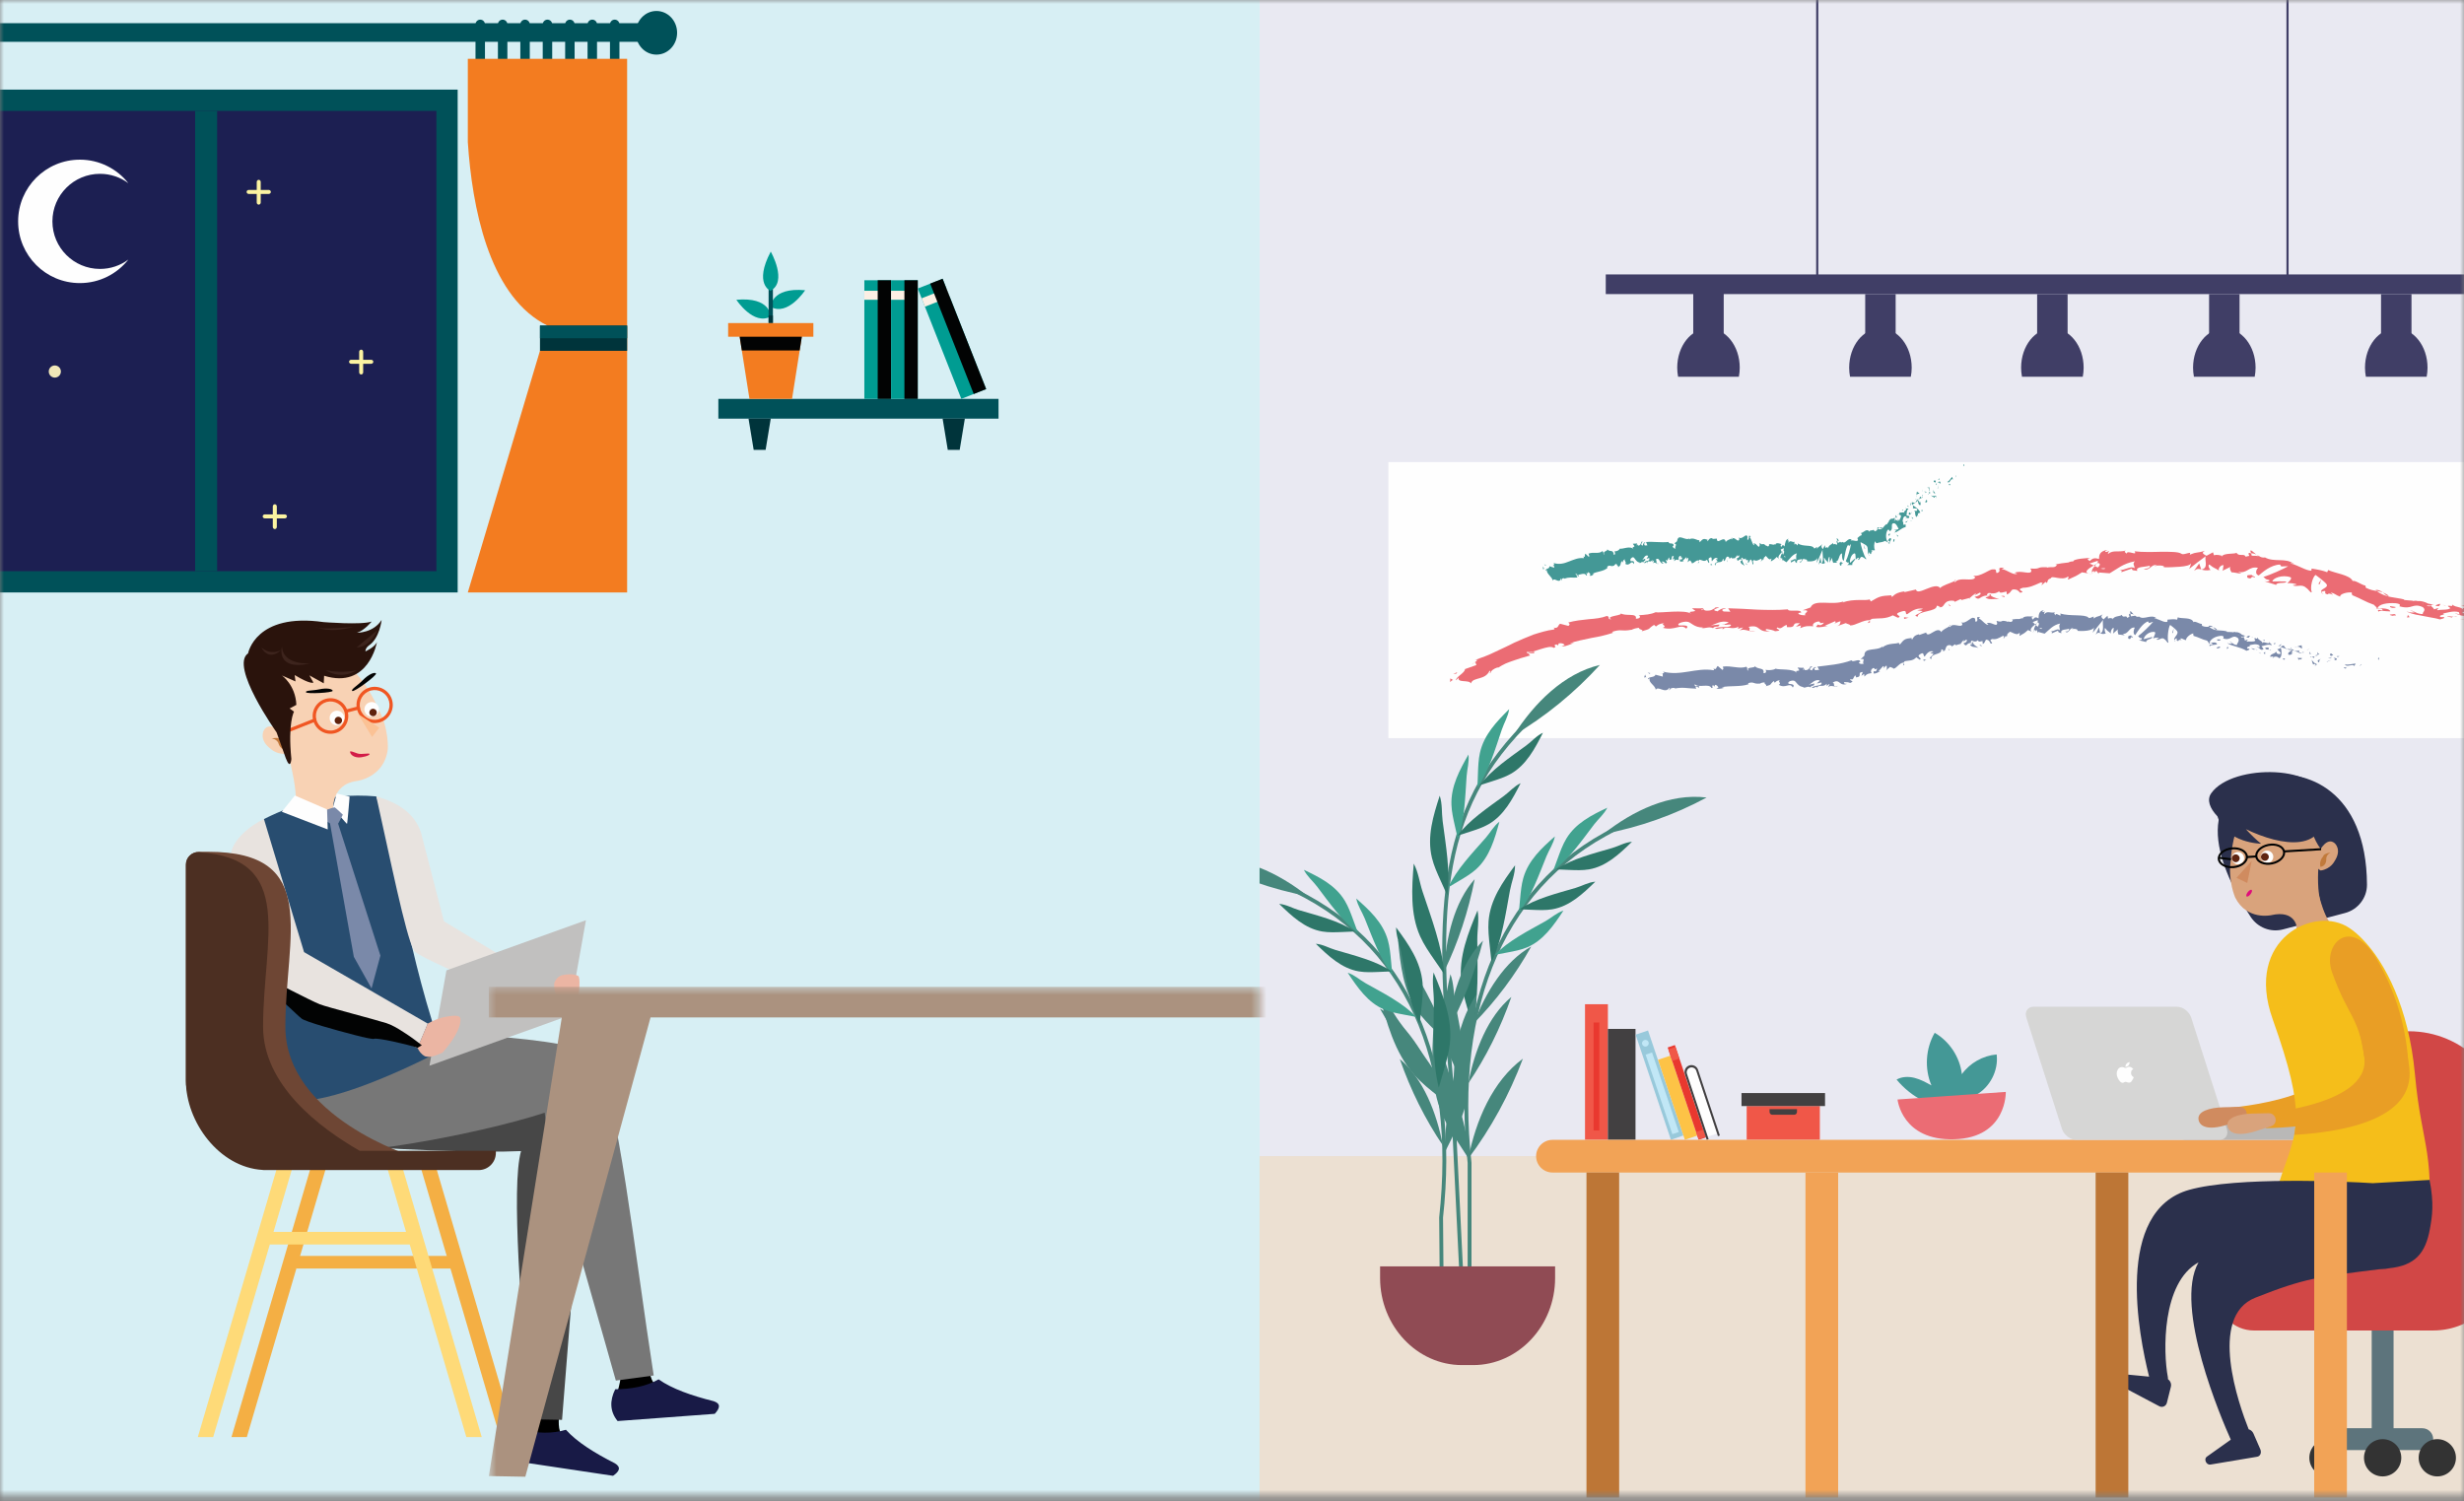 <svg xmlns="http://www.w3.org/2000/svg" xmlns:xlink="http://www.w3.org/1999/xlink" width="320" height="195" viewBox="0 0 320 195">
    <rect x="0" y="0" width="320" height="195" fill="#808080" stroke="none"/>
    <defs>
        <path id="prefix__a" d="M0 0H320V194.286H0z"/>
        <path id="prefix__c" d="M0 243.152L614.078 243.152 614.078 0.493 0 0.493z"/>
        <path id="prefix__d" d="M0 243.152L614.286 243.152 614.286 0.493 0 0.493z"/>
        <path id="prefix__f" d="M0.529 0.444L100.622 0.444 100.622 65.215 0.529 65.215z"/>
    </defs>
    <g fill="none" fill-rule="evenodd">
        <mask id="prefix__b" fill="#fff">
            <use xlink:href="#prefix__a"/>
        </mask>
        <g mask="url(#prefix__b)">
            <g>
                <path fill="#E9E9F2" d="M408.852 243.27L614.191 243.27 614.191 0.611 408.852 0.611z" transform="translate(-245.714 -29.402)"/>
                <g transform="translate(-245.714 -29.402) translate(0 .118)"/>
                <g transform="translate(-245.714 -29.402) translate(0 .118)">
                    <mask id="prefix__e" fill="#fff">
                        <use xlink:href="#prefix__d"/>
                    </mask>
                    <path fill="#ECE0D2" d="M381.36 242.67L614.078 242.67 614.078 179.438 381.36 179.438z" mask="url(#prefix__e)"/>
                    <path fill="#403E66" d="M454.255 67.479L570.258 67.479 570.258 64.926 454.255 64.926zM465.616 74.024L469.573 74.024 469.573 67.479 465.616 67.479z" mask="url(#prefix__e)"/>
                    <path fill="#403E66" d="M471.542 78.213c.071-.378.113-.772.113-1.178 0-2.82-1.817-5.105-4.06-5.105-2.243 0-4.06 2.285-4.06 5.105 0 .406.042.8.113 1.178h7.894zM487.948 74.024L491.903 74.024 491.903 67.479 487.948 67.479z" mask="url(#prefix__e)"/>
                    <path fill="#403E66" d="M493.872 78.213c.072-.378.114-.772.114-1.178 0-2.82-1.818-5.105-4.06-5.105-2.243 0-4.06 2.285-4.06 5.105 0 .406.042.8.112 1.178h7.894zM510.278 74.024L514.234 74.024 514.234 67.479 510.278 67.479z" mask="url(#prefix__e)"/>
                    <path fill="#403E66" d="M516.203 78.213c.072-.378.113-.772.113-1.178 0-2.82-1.817-5.105-4.06-5.105-2.242 0-4.06 2.285-4.06 5.105 0 .406.042.8.113 1.178h7.894zM532.608 74.024L536.565 74.024 536.565 67.479 532.608 67.479z" mask="url(#prefix__e)"/>
                    <path fill="#403E66" d="M538.534 78.213c.07-.378.113-.772.113-1.178 0-2.82-1.818-5.105-4.06-5.105-2.242 0-4.06 2.285-4.06 5.105 0 .406.041.8.112 1.178h7.895zM554.939 74.024L558.895 74.024 558.895 67.479 554.939 67.479z" mask="url(#prefix__e)"/>
                    <path fill="#403E66" d="M560.865 78.213c.07-.378.113-.772.113-1.178 0-2.82-1.818-5.105-4.06-5.105-2.243 0-4.061 2.285-4.061 5.105 0 .406.042.8.113 1.178h7.895zM481.578 65.577L481.859 65.577 481.859 1.381 481.578 1.381zM542.654 65.577L542.934 65.577 542.934 1.381 542.654 1.381z" mask="url(#prefix__e)"/>
                    <path fill="#FEFEFE" d="M426.028 125.149L593.642 125.149 593.642 89.301 426.028 89.301z" mask="url(#prefix__e)"/>
                    <path fill="#2B304C" d="M540.22 130.152c4.77-1.136 12.837 1.691 12.894 14.031.007 1.729-1.183 3.24-2.855 3.68l-8.052 2.128c-1.6.422-3.282-.234-4.19-1.616-3.146-4.782-8.811-15.599 2.202-18.223" mask="url(#prefix__e)"/>
                    <path fill="#D9A37C" d="M536.816 135.509l8.064-3.19s.466 4.91 2.194 7.18c0 0-.98 5.482.497 8.368 0 0-.604 2.886-3.563 1.891 0 0-.17-2.335-3.332-1.615 0 0-3.162.72-4.677-2.291 0 0-.955-2.165-.587-4.726 0 0 .128-3.377 1.404-5.617" mask="url(#prefix__e)"/>
                    <path fill="#D9A37C" d="M546.945 139.805s.952-1.897 1.983-1.002c0 0 .98.83-.046 2.36 0 0-.489.995-1.777 1.18 0 0-1.537-.655-.16-2.538" mask="url(#prefix__e)"/>
                    <path fill="#C17A3B" d="M547.425 140.505s.01-.37.98-.496c0 0-.501.182-.579.746 0 0 .127.97-.75 1.119 0 0-.254-.698.35-1.369" mask="url(#prefix__e)"/>
                    <path fill="#FEFEFE" d="M539.348 140.6c.021.44.395.78.836.76.441-.022.781-.396.76-.836-.02-.441-.395-.78-.835-.76-.441.02-.782.394-.76.835" mask="url(#prefix__e)"/>
                    <path fill="#5F2410" d="M539.348 140.6c.013.28.251.496.532.483.28-.014.497-.251.484-.532-.013-.28-.251-.497-.532-.483-.28.012-.497.25-.484.531" mask="url(#prefix__e)"/>
                    <path fill="#FEFEFE" d="M535.564 140.777c.021.441.395.781.836.76.44-.02.782-.394.76-.835-.02-.44-.395-.78-.835-.76-.442.021-.781.394-.76.835" mask="url(#prefix__e)"/>
                    <path fill="#5F2410" d="M535.564 140.777c.013.28.252.497.532.484.28-.013.498-.25.484-.531-.013-.28-.252-.497-.532-.484-.28.013-.496.251-.484.531" mask="url(#prefix__e)"/>
                    <path fill="#D08B5F" d="M536.17 143.297L537.569 143.962 538.143 141.092z" mask="url(#prefix__e)"/>
                    <path fill="#E00D7B" d="M537.633 145.15c-.181.234-.25.485-.152.56.097.076.323-.052.505-.286.182-.235.25-.485.152-.561-.097-.076-.323.052-.505.287" mask="url(#prefix__e)"/>
                    <path fill="#020303" d="M539.2 139.724c-.26.262-.374.556-.319.83.054.274.273.503.614.643.36.148.809.179 1.263.088.916-.184 1.567-.81 1.449-1.397-.118-.587-.96-.915-1.877-.732-.13.027-.256.062-.376.105-.297.108-.558.268-.754.463m1.61 1.823c-.505.102-1.008.066-1.417-.103-.426-.175-.702-.472-.775-.837-.073-.365.066-.745.392-1.072.312-.312.763-.54 1.268-.64 1.061-.214 2.045.208 2.192.94.127.634-.415 1.295-1.252 1.6-.13.046-.266.084-.407.112M534.005 140.85c.058.595.863 1.005 1.794.914.93-.09 1.64-.65 1.582-1.245-.058-.595-.863-1.007-1.793-.915-.22.021-.43.069-.618.138-.607.22-1.01.653-.965 1.107m1.82 1.182c-1.078.105-2.014-.413-2.087-1.156-.073-.743.745-1.433 1.823-1.538 1.079-.105 2.014.413 2.087 1.156.057.578-.426 1.125-1.152 1.387-.207.076-.433.127-.67.151" mask="url(#prefix__e)"/>
                    <path fill="#020303" d="M538.725 140.65L538.707 140.382 537.509 140.462 537.527 140.729zM547.156 139.707L547.162 139.44 542.342 139.727 542.335 139.995zM535.434 141.014L535.467 140.747 533.89 140.555 533.857 140.821z" mask="url(#prefix__e)"/>
                    <path fill="#2B304C" d="M547.708 133.556c-.322-5.016-12.07-5.165-14.823-1.25-.605.86-.192 1.948.81 3.004 1.122 3.493 5.672 3.553 5.672 3.553-.644-.503-1.324-1.18-1.984-1.89 4.599 2.205 10.76 3.324 10.325-3.417" mask="url(#prefix__e)"/>
                    <path fill="#F05748" d="M451.56 177.317L454.533 177.317 454.533 159.709 451.56 159.709z" mask="url(#prefix__e)"/>
                    <path fill="#E9382F" d="M452.672 176.108L453.42 176.108 453.42 162.083 452.672 162.083z" mask="url(#prefix__e)"/>
                    <path fill="#424041" d="M454.533 177.317L458.118 177.317 458.118 162.914 454.533 162.914z" mask="url(#prefix__e)"/>
                    <path fill="#98C9DB" d="M464.341 176.752L459.743 163.121 458.131 163.662 462.715 177.317z" mask="url(#prefix__e)"/>
                    <path fill="#C1E7F6" d="M459.262 164.362c.23-.077.478.046.555.275.077.23-.047.477-.276.554-.23.077-.477-.046-.554-.275-.077-.23.046-.477.275-.554M463.734 176.305L460.266 165.975 459.435 166.254 462.904 176.584z" mask="url(#prefix__e)"/>
                    <path fill="#FDC346" d="M464.529 177.317L461.04 166.926 462.652 166.385 466.14 176.776z" mask="url(#prefix__e)"/>
                    <path fill="#E9382F" d="M467.259 177.003L463.233 165.01 462.296 165.324 466.322 177.317z" mask="url(#prefix__e)"/>
                    <path stroke="#F05748" d="M463.476 165.732L462.539 166.046M463.661 166.285L462.724 166.6M467.077 176.462L466.14 176.777" mask="url(#prefix__e)"/>
                    <path fill="#FEFEFE" d="M466.007 168.348l2.705 8.152-1.212.4-2.704-8.151c-.11-.333.072-.695.405-.805.333-.11.695.071.806.404" mask="url(#prefix__e)"/>
                    <path fill="#424041" d="M466.243 168.23l2.83 8.529-.248.082-2.819-8.494c-.11-.332-.472-.513-.805-.403-.333.11-.515.472-.405.805l2.818 8.494-.248.082-2.83-8.53c-.156-.469.101-.98.57-1.136.47-.155.981.1 1.137.57" mask="url(#prefix__e)"/>
                    <path fill="#F05748" d="M472.556 177.317L482.058 177.317 482.058 172.932 472.556 172.932z" mask="url(#prefix__e)"/>
                    <path fill="#424041" d="M471.883 172.933L482.732 172.933 482.732 171.246 471.883 171.246zM475.526 173.332h3.562v.366c0 .202-.164.366-.366.366h-2.83c-.2 0-.366-.164-.366-.366v-.366z" mask="url(#prefix__e)"/>
                    <path fill="#F2A356" d="M447.332 181.566h107.645c1.167 0 2.123-.954 2.123-2.122 0-1.166-.956-2.12-2.123-2.12H447.332c-1.168 0-2.123.954-2.123 2.12 0 1.168.955 2.122 2.123 2.122" mask="url(#prefix__e)"/>
                    <path fill="#F2A356" d="M480.191 223.78L484.435 223.78 484.435 181.566 480.191 181.566z" mask="url(#prefix__e)"/>
                    <path fill="#BD7636" d="M546.261 181.566L550.506 181.566 550.506 183.458 546.261 184.167z" mask="url(#prefix__e)"/>
                    <path fill="#B9B8B7" d="M529.524 177.324h19.29c.583 0 1.06-.478 1.06-1.06 0-.584-.477-1.062-1.06-1.062h-19.29c-.584 0-1.061.478-1.061 1.061s.477 1.06 1.06 1.06" mask="url(#prefix__e)"/>
                    <path fill="#D6D6D5" d="M509.84 160.032h18.577c.782 0 1.618.634 1.868 1.415l4.627 14.461c.25.782-.18 1.416-.962 1.416h-18.577c-.783 0-1.619-.634-1.869-1.416l-4.628-14.461c-.25-.781.181-1.415.963-1.415" mask="url(#prefix__e)"/>
                    <path fill="#D9A37C" d="M545.927 141.522c.653 2.61 1.08 5.537 2.238 7.406.294.473.268 1.085-.12 1.485-.606.622-1.676 1.298-3.268.823-.553-.164-.899-.72-.828-1.293.156-1.261.34-3.608-.13-5.38-.676-2.546 1.584-5.136 2.108-3.041" mask="url(#prefix__e)"/>
                    <path fill="#449896" d="M495.531 172.29c-1.346-.675-2.549-1.634-3.507-2.794.696-.4 1.56-.416 2.337-.22.778.198 1.489.59 2.191.978-.925-2.178-.763-4.787.422-6.836 1.923 1.115 3.271 3.169 3.527 5.376 1.043-1.45 2.738-2.41 4.518-2.56.26 2.084-.868 4.275-2.716 5.277" mask="url(#prefix__e)"/>
                    <path fill="#EB6C74" d="M492.147 172.081s.55 5.379 7.39 5.166c6.839-.211 6.67-6.152 6.67-6.152l-14.06.986z" mask="url(#prefix__e)"/>
                    <path fill="#5D747C" d="M560.295 214.776h-3.728v-17.025c0-.783-.635-1.418-1.419-1.418-.783 0-1.42.635-1.42 1.418v17.025H550c-.783 0-1.419.635-1.419 1.419 0 .783.636 1.42 1.42 1.42h10.294c.784 0 1.42-.637 1.42-1.42 0-.784-.636-1.419-1.42-1.419" mask="url(#prefix__e)"/>
                    <path fill="#D14746" d="M545.822 175.941v16.571h-7.394c-2.644 0-4.788 2.143-4.788 4.785 0 2.642 2.144 4.785 4.788 4.785h23.275c5.289 0 9.574-4.284 9.574-9.57v-16.57c0-7.027-5.698-12.723-12.728-12.723-7.029 0-12.727 5.696-12.727 12.722" mask="url(#prefix__e)"/>
                    <path fill="#333" d="M550.473 218.615c0 1.337-1.085 2.42-2.422 2.42-1.337 0-2.422-1.083-2.422-2.42s1.085-2.42 2.422-2.42c1.337 0 2.422 1.083 2.422 2.42M557.57 218.615c0 1.337-1.084 2.42-2.422 2.42-1.337 0-2.422-1.083-2.422-2.42s1.085-2.42 2.422-2.42c1.338 0 2.422 1.083 2.422 2.42M564.667 218.615c0 1.337-1.084 2.42-2.422 2.42-1.337 0-2.421-1.083-2.421-2.42s1.084-2.42 2.421-2.42c1.338 0 2.422 1.083 2.422 2.42" mask="url(#prefix__e)"/>
                    <path fill="#E99E25" d="M550.792 152.982c2.239 3.188 3.456 7.932 3.874 12.807.786 9.178-18.385 9.196-18.385 9.196l-2.162-1.728s15.767-.864 14.885-7.468c-.713-5.33-2.125-5.249-4.192-11.051-1.325-3.725 2.179-7.168 5.98-1.756" mask="url(#prefix__e)"/>
                    <path fill="#D08B5F" d="M534.458 173.089c-1.781.048-3.371.53-3.226 1.577.145 1.046 1.487 1.506 4.173.543 1.11-.398 1.687-.36 1.977-.86.342-.587-.112-1.322-.792-1.307l-2.132.047z" mask="url(#prefix__e)"/>
                    <path fill="#F5BE1A" d="M543.663 176.68c.149-.76.234-1.54.234-2.42.007-2.723-.788-6.313-3.023-12.584-3.762-10.513 5.528-14.89 9.964-11.86.532.354 1.071.808 1.611 1.362l.05.05c2.98 3.036 6.04 8.951 6.834 17.485.241 2.625.533 4.505.823 6.072.575 3.25 1.122 5.15 1.129 9.556l-19.83-.674c.901-2.987 1.796-4.874 2.208-6.988" mask="url(#prefix__e)"/>
                    <path fill="#E99E25" d="M543.663 176.68c.149-.76.234-1.54.234-2.42 4.47-.808 9.71-2.61 9.056-6.618-.909-5.547-.767-4.69-3.08-10.768-1.484-3.902.08-8.18 3.685-2.15 2.264 3.789 4.472 8.172 5.053 13.237.81 6.974-9.342 8.385-14.948 8.718" mask="url(#prefix__e)"/>
                    <path fill="#E99E25" d="M554.4 153.885c2.089 3.591 3.612 7.848 4.03 12.723.786 9.18-18.385 9.195-18.385 9.195l-2.162-1.726s15.767-.865 14.884-7.47c-.712-5.329-2.125-5.248-4.19-11.051-1.327-3.723 2.496-7.387 5.822-1.671" mask="url(#prefix__e)"/>
                    <path fill="#D9A37C" d="M538.221 173.908c-1.78.048-3.37.53-3.225 1.576.145 1.047 1.487 1.507 4.173.545 1.11-.4 1.687-.36 1.977-.86.342-.588-.112-1.323-.792-1.307l-2.133.046z" mask="url(#prefix__e)"/>
                    <path fill="#2B304C" d="M561.249 182.529l-7.388.422c-3.48-.23-17.698-.862-23.836.865-9.75 2.744-6.559 18.893-5.207 24.261l-4.569-.438c-.548.001-.696.779-.202 1.058l6.069 3.21c.41.232.897.02 1.012-.44l.519-2.074c.096-.385-.077-.77-.372-.975.002-.087-.002-.176-.02-.266-.62-3.232-.817-12.29 3.977-14.914-3.276 5.768 3.033 20.431 4.195 23.022l-3.15 2.24c-.374.333-.01 1.066.494.998l6.061-1.015c.418-.057.624-.528.427-.978l-.885-2.032c-.128-.294-.37-.489-.624-.556-1.253-3.148-5.334-14.648.871-17.097 6.494-2.563 8.129-2.696 16.074-3.689.274-.017.54-.026.82-.052.158-.015.311-.043.463-.078 3.357-.348 4.73-1.917 5.308-5.099.313-1.719.542-3.307-.037-6.373" mask="url(#prefix__e)"/>
                    <path fill="#F2A356" d="M546.261 223.78L550.506 223.78 550.506 181.566 546.261 181.566z" mask="url(#prefix__e)"/>
                    <path fill="#BD7636" d="M517.873 223.78L522.118 223.78 522.118 181.566 517.873 181.566zM451.749 223.78L455.994 223.78 455.994 181.566 451.749 181.566z" mask="url(#prefix__e)"/>
                    <path stroke="#46877C" stroke-width=".5" d="M457.11 136.206c-16.283 7.074-22.757 23.97-20.542 44.11v15.666" mask="url(#prefix__e)"/>
                    <path fill="#46877C" d="M436.614 180.033l-1.501-2.321c-.783-1.21-1.57-2.427-2.137-3.768-1.531-3.626-1.313-7.779-1.065-11.745.715 1.408.873 2.988 1.352 4.506 1.326 4.21 3.024 8.902 3.351 13.328M436.03 170.645l-1.024-2.062c-.533-1.075-1.07-2.157-1.4-3.302-.893-3.102-.208-6.362.48-9.471.451 1.222.4 2.498.632 3.772.647 3.533 1.557 7.505 1.312 11.063" mask="url(#prefix__e)"/>
                    <path fill="#2E7769" d="M436.933 162.478l-.647-2.227c-.337-1.162-.676-2.331-.8-3.522-.339-3.224.901-6.293 2.12-9.213.23 1.29-.043 2.534-.036 3.833.02 3.6.223 7.681-.637 11.13M439.413 154.214l-.225-2.072c-.118-1.08-.235-2.166-.154-3.214.22-2.835 1.853-5.111 3.441-7.265-.001 1.161-.453 2.145-.659 3.252-.57 3.07-1.054 6.598-2.403 9.299" mask="url(#prefix__e)"/>
                    <path fill="#41A28F" d="M442.967 147.807c.055-.591.11-1.182.163-1.773.085-.924.171-1.854.416-2.714.662-2.326 2.412-3.913 4.103-5.407-.198.97-.742 1.704-1.101 2.589-.996 2.454-1.997 5.308-3.58 7.305M439.855 153.297l1.649-.312c.86-.163 1.725-.328 2.511-.655 2.127-.886 3.477-2.867 4.744-4.777-.893.285-1.539.92-2.34 1.371-2.221 1.25-4.818 2.536-6.564 4.373" mask="url(#prefix__e)"/>
                    <path fill="#2E7769" d="M443.044 147.378l1.674.07c.873.037 1.751.073 2.584-.068 2.257-.382 3.974-2.01 5.596-3.587-.93.076-1.689.55-2.562.807-2.42.716-5.216 1.382-7.292 2.778M447.806 142.196l1.673.07c.873.036 1.752.073 2.585-.068 2.257-.382 3.973-2.01 5.595-3.587-.93.075-1.688.548-2.561.807-2.421.715-5.216 1.382-7.292 2.778" mask="url(#prefix__e)"/>
                    <path fill="#41A28F" d="M447.43 142.367l.608-1.66c.316-.866.636-1.737 1.09-2.493 1.23-2.049 3.317-3.074 5.325-4.027-.437.877-1.148 1.428-1.718 2.177-1.583 2.076-3.272 4.537-5.305 6.003" mask="url(#prefix__e)"/>
                    <path fill="#46877C" d="M436.395 179.77c2.95-3.927 5.35-8.32 7.097-12.99-3.937 2.917-6.105 7.997-7.097 12.99M453.95 137.6c4.654-.867 9.187-2.468 13.403-4.736-4.765-.588-9.553 1.692-13.404 4.735M436.395 169.994c2.308-3.407 4.201-7.206 5.599-11.232-3.053 2.555-4.777 6.94-5.599 11.232M437.137 162.168c2.855-2.899 5.37-6.264 7.438-9.95-3.44 1.917-5.891 5.89-7.438 9.95" mask="url(#prefix__e)"/>
                    <path stroke="#46877C" stroke-width=".5" d="M444.84 122.37c-13.208 12.355-12.433 26.547-10.472 49.372l1.154 23.559" mask="url(#prefix__e)"/>
                    <path fill="#46877C" d="M434.697 173.374l-2.133-1.67c-1.112-.87-2.232-1.747-3.178-2.817-2.564-2.892-3.637-6.892-4.624-10.726 1.11 1.082 1.746 2.52 2.665 3.787 2.55 3.515 5.598 7.358 7.27 11.426M433.678 164.706l-1.602-1.591c-.835-.83-1.675-1.665-2.339-2.633-1.8-2.62-2.156-5.939-2.464-9.116.803.998 1.147 2.221 1.76 3.345 1.7 3.113 3.781 6.549 4.645 9.995" mask="url(#prefix__e)"/>
                    <path fill="#2E7769" d="M433.285 155.816l-1.297-1.88c-.676-.98-1.355-1.965-1.84-3.047-1.312-2.929-1.084-6.26-.832-9.444.614 1.14.74 2.41 1.146 3.634 1.127 3.393 2.575 7.18 2.823 10.737M433.662 145.549l-.85-1.88c-.444-.979-.89-1.965-1.135-2.983-.666-2.755.177-5.474 1.014-8.062.357 1.097.233 2.184.379 3.302.405 3.098 1.035 6.601.592 9.623" mask="url(#prefix__e)"/>
                    <path fill="#41A28F" d="M435.048 138.258l-.392-1.733c-.205-.902-.41-1.811-.443-2.709-.09-2.428 1.075-4.537 2.212-6.539.113.985-.175 1.87-.243 2.831-.185 2.665-.252 5.711-1.134 8.15M433.797 144.529l1.463-.87c.761-.453 1.528-.91 2.17-1.493 1.737-1.578 2.403-3.92 3.012-6.166-.755.58-1.17 1.405-1.789 2.11-1.713 1.955-3.771 4.075-4.856 6.419" mask="url(#prefix__e)"/>
                    <path fill="#2E7769" d="M434.99 137.825l1.602-.516c.835-.27 1.676-.54 2.42-.965 2.015-1.147 3.136-3.282 4.184-5.338-.856.395-1.427 1.107-2.173 1.655-2.067 1.519-4.503 3.122-6.034 5.164M437.892 131.27c.535-.171 1.07-.344 1.604-.516.835-.27 1.676-.541 2.42-.965 2.015-1.147 3.136-3.282 4.183-5.339-.855.396-1.426 1.108-2.172 1.656-2.067 1.519-4.503 3.122-6.035 5.164" mask="url(#prefix__e)"/>
                    <path fill="#41A28F" d="M437.59 131.563l.063-1.78c.033-.929.066-1.863.263-2.736.53-2.364 2.188-4.06 3.792-5.659-.143.98-.645 1.749-.953 2.655-.857 2.513-1.696 5.426-3.165 7.52" mask="url(#prefix__e)"/>
                    <path fill="#46877C" d="M434.756 173.201c1.577-4.738 2.492-9.724 2.707-14.745-2.823 4.127-3.307 9.682-2.707 14.745M442.282 124.788c4.131-2.44 7.922-5.532 11.208-9.143-4.684 1.104-8.506 4.926-11.208 9.143M433.703 163.18c2.005-3.618 3.564-7.584 4.61-11.729-2.82 2.84-4.16 7.373-4.61 11.728M433.268 155.453c1.805-3.734 3.146-7.79 3.964-11.993-2.66 3.01-3.752 7.618-3.964 11.993" mask="url(#prefix__e)"/>
                    <path stroke="#46877C" stroke-width=".5" d="M412.39 144.272c16.283 7.073 22.694 23 20.48 43.14l.062 7.288" mask="url(#prefix__e)"/>
                    <path fill="#46877C" d="M433.47 178.71l1.023-2.062c.534-1.074 1.07-2.156 1.4-3.302.894-3.1.21-6.361-.479-9.47-.451 1.222-.4 2.498-.632 3.772-.648 3.533-1.557 7.505-1.312 11.062" mask="url(#prefix__e)"/>
                    <path fill="#2E7769" d="M432.567 170.544l.647-2.228c.337-1.162.675-2.33.8-3.521.339-3.224-.902-6.293-2.12-9.213-.23 1.29.043 2.534.035 3.832-.02 3.6-.222 7.682.638 11.13M430.087 162.28l.225-2.072c.118-1.08.235-2.167.154-3.214-.22-2.836-1.853-5.111-3.441-7.265 0 1.16.453 2.145.659 3.252.57 3.07 1.054 6.598 2.403 9.298" mask="url(#prefix__e)"/>
                    <path fill="#41A28F" d="M426.532 155.873l-.162-1.773c-.085-.924-.171-1.854-.415-2.714-.664-2.326-2.414-3.913-4.104-5.408.197.97.742 1.705 1.101 2.59.995 2.454 1.997 5.308 3.58 7.305M429.645 161.362l-1.65-.312c-.858-.162-1.724-.327-2.51-.655-2.128-.885-3.477-2.866-4.744-4.777.893.286 1.538.92 2.34 1.372 2.221 1.25 4.818 2.536 6.564 4.372" mask="url(#prefix__e)"/>
                    <path fill="#2E7769" d="M426.456 155.444l-1.674.07c-.873.037-1.751.072-2.585-.068-2.256-.382-3.973-2.01-5.596-3.588.93.076 1.69.55 2.563.808 2.42.716 5.216 1.381 7.292 2.778M421.694 150.262l-1.674.07c-.872.036-1.75.072-2.584-.068-2.257-.383-3.974-2.01-5.596-3.588.93.076 1.689.549 2.562.807 2.42.716 5.217 1.382 7.292 2.779" mask="url(#prefix__e)"/>
                    <path fill="#41A28F" d="M422.07 150.433l-.608-1.66c-.317-.866-.636-1.737-1.09-2.494-1.23-2.048-3.317-3.073-5.325-4.026.437.876 1.148 1.427 1.718 2.176 1.582 2.076 3.272 4.537 5.304 6.004" mask="url(#prefix__e)"/>
                    <path fill="#46877C" d="M415.55 145.665c-4.654-.866-9.186-2.468-13.404-4.735 4.766-.589 9.553 1.692 13.404 4.735M433.104 178.06c-2.307-3.408-4.2-7.206-5.598-11.232 3.052 2.555 4.776 6.939 5.598 11.231M432.363 170.234c-2.855-2.9-5.37-6.264-7.438-9.95 3.44 1.916 5.89 5.89 7.438 9.95" mask="url(#prefix__e)"/>
                    <path fill="#904B54" d="M424.946 193.752v1.516c0 6.22 4.784 11.308 10.63 11.308h1.47c5.846 0 10.63-5.089 10.63-11.308v-1.516h-22.73z" mask="url(#prefix__e)"/>
                    <path fill="#EB6C74" d="M499.488 107.494l-.263.125c.127-.048.206-.088.263-.125M501.488 107.093l.025-.128c-.08.084-.107.14-.025.128M538.753 101.31c-.375-.297-.787-.732-.78-.45l.085.283c.298.006.516.076.695.167M517.63 102.728l.129.064.243-.284-.372.22M517.486 103.85l-.553-.095c.127.042.305.072.553.095M488.538 109.885l-.284.321c.514-.086.265-.183.284-.32M555.94 106.645c-.297-.203-.544-.324-.769-.413.348.273.6.59.77.413M499.698 104.577c-.16.082-.22.15-.203.207.165-.08.252-.151.203-.207M554.226 105.915c.049.046.101.078.153.119.254.042.506.084.793.198-.257-.204-.565-.378-.946-.317M448.531 113.23c-.031-.004-.065 0-.094-.008.001.037.04.029.094.008M436.802 115.635c.09-.081.252-.192.403-.299-.085.035-.21.122-.403.299M563.246 107.882c.253.01.043-.025 0 0M564.411 109.016c-.057.027-.101.063-.112.123.025-.061.064-.1.112-.123M551.212 106.586l-.022-.009c.056.076.047.062.022.009M563.614 108.043c-.092-.042-.198-.081-.315-.114.05.027.146.063.315.114M563.574 107.913c.085.02.152.037.217.044.036-.044.009-.064-.217-.044" mask="url(#prefix__e)"/>
                    <path fill="#EB6C74" d="M562.896 107.859c.144.011.276.037.403.07-.047-.023-.066-.04-.053-.047l-.35-.023M469.588 110.386c-.017-.008-.037-.014-.056-.025-.266.109-.15.091.056.025M531.596 103.264c.012-.002.02-.01.03-.011l-.038-.012.008.023z" mask="url(#prefix__e)"/>
                    <path fill="#EB6C74" d="M530.66 103.41c.408-.314.633-.255.929-.168l-.27-.782-.659.95z" mask="url(#prefix__e)"/>
                    <path fill="#EB6C74" d="M466.755 108.415l.176.074c-.395.092-.286.014-.176-.074m94.54-.392c.092-.026.092-.068.062-.114-.07.063-.261.036-.475-.021.048.086.15.158.414.135m-.828-.27l-.022.012c-.388-.182-.251-.113.022-.011m-41.32-4.64c-.13.113-.353.092-.614.012.176-.046.381-.06.615-.012m-14.718 3.233c-.176.099-.513.363-.687.222.146-.376.346-.252.687-.222m-9.727 2.201l.704.104c-.717.543-1.321.52-.637.729-.065-.827 2.538-.598 2.464-1.428l.467.082c-.125.017-.135.07-.259.087.919.215.501-.716 1.605-.825.39-.016.676.047.44.197l.795-.376c.247-.035.217.119-.028.154l1.262-.332-.004.025c.156-.165.527-.447.71-.574.348.05-.144.12-.04.204l.665-.344c.33.151-.212.477-.706.548.83.674.544-.326 2.064-.148l-.644.242c.525.37 1.01.097 1.82.23-.209-.114-1.655-.415-.932-.775.229.018.519-.011.898-.26.063.29.451.135.952.016l.044.39c.521-.22.439-.405.725-.641.616-.083.8.189.992.41.983-.13-.765-.342.372-.642.837-.008 1.374-.27 2.3-.683.592.033-.056.253.168.327l.447-.396c.124-.014.101.088.09.138.402-.193-.034-.39.614-.612.109-.461 1.474.382 2.22-.228.222.077-.06.253.026.392 1.082-.5.933-.384 1.804-.945l.83.14c-.623-.204.073-.665.698-1.027-.228-.114-.423-.217-.551-.257l1.031-.34c.135.049.045.195-.108.378.068-.04.132-.08.182-.117.395.098.226.346-.017.595l-.408-.193c-.23.267-.437.557-.354.778.063-.054.189-.107.33-.147-.06.072-.096.135-.059.17.04.036.138-.063.297-.182l.291.403.037-.18 1.394.107c.927-.523 1.72-1.28 3.282-1.56-.366.347-.046.527-.04.906-.456-.37-1.193.25-2.001.256.423.001.347.19.247.263.465-.173.932-.332 1.402-.484-.009.311.323.21.705.31-.325-.591 1.044-.487 1.621-.687.046.203-.084.419-.799.4.807.426.983-.762 1.777-.404-.175.012-.27-.015-.335.092.401-.21 1.404-.08 1.173.104l-.174.007c.579.034 1.458.012 2.215-.053.757-.056 1.396-.188 1.492-.446.01.068-.172.623-.244.726.702-.577 1.42-1.11 2.159-1.65-.208.434.42 1.535-.549 1.731.27.08.602.174 1.189.05-.18-.073-.421-.67-.161-.697.668.535.471.304 1.295.804-.27-.122.104-.789.55-.722-.08.096-.034.69-.202.747.388-.19.78-.389 1.177-.57-.29.084-.116.571.103.798-.097-.15.938.143 1.237.116l-.44-.222c1.215.269 1.37-.787 2.601-.522-.177.112-.52.793.08.99.173-.145.568-.508 1.07-.828.5-.31 1.11-.584 1.693-.59l.164.244c.298-.007.601-.026.897-.018-.663.371-2.369 1.131-3.224 1.39.423.244.078.257.759.39.197.239-.428.196-.627.161l1.534.475c.013-.207.337-.238.661-.262.323-.015.644-.01.658-.185-.6-.032-1.209-.003-1.807 0 .013-.404 1.268-.94 2.374-.537.24.237-.404.647-.415.786.179-.097 1.123.03 1.197.154l-.53.083c.57.314 1.162-.249 1.777.36.247.108.587.746.706.532-.258-.58.104-1.984.5-2.226.085.056 1.214.887 1.425 1.21.294.494-.923.603-.672 1.027.053-.1.33-.15.44-.158.234.187-.226.288.367.448.238-.358 1.162.463.393-.232.607.096.571.3 1.242.53-.118-.332.916-.636 1.525-.538-.07.087.009.263.05.345 1.15.463 1.71.87 2.808 1.246.07.13.564.422.28.517.184-.017.373-.102.72-.004.556.553-.784-.19-.41.384.119-.216.993-.036 1.528-.04-.047-.4-1.11-.405-1.645-.426.16-.49 1.169-.722 2.37-.631.94.125.309.428.486.4.855.245 1.276.112 1.643.003.368-.102.685-.199 1.37.1.516.419-.083.647.004.902-.793-.002-1.141-.4-1.65-.516l.599.299c-.262.051-.79.014-1.044-.143.209.193.945.41 1.81.545.43.078.888.161 1.323.255.438.07.853.15 1.194.255.26-.083.693-.151.505-.304l-.442-.002c-.37-.306.853-.276.317-.458.597-.107 1.258-.381 2.06-.191l.138.382c-.014-.11-.523-.249-.759-.146.343-.157 1.24.583 1.625.08-.19-.08-.379-.174-.565-.272.586-.158 1.291-.59 2.001-.47-.33-.366-.165.045-.672-.383.438.543-1.805-.02-1.115.548-.503-.527-.891-.257-1.535-.717.012.124.222.247-.365.159-.03.035-.095.077-.138.099l-.039-.014.032.019c-.027.015-.03.02.011.006.136.067.246.132.289.205-.318.28-1.266.148-1.604.266-.35-.097.164-.126-.014-.277l-.507.166c-.017-.266-.867-.582-.025-.622-.247-.027-.489-.087-.733-.128-.408-.224-.984-.383-1.372-.331-.328-.128-.925.1-.582-.04l-1.176-.098.006-.069c-1.105-.297-2.44-.201-3.56-1.106-.398-.062-.815-.118-1.418-.417l-.042-.269c-.511-.096-1.37-.754-1.667-.6-.298-.794-2.326-1.016-3.174-1.43l-.136.28c-.6-.23-1.216-.343-2.017-.471l-.036.276c-.721-.002-1.645-.683-2.71-.949.098-.082.36.019.532.133-.274-.237-.587-.373-.915-.458-.332-.071-.68-.087-1.024-.097-.69-.013-1.353-.033-1.894-.348-.309.046-.512-.027-.703-.13.027.002.052.002.074-.002-.028-.009-.073-.018-.118-.026-.12-.07-.242-.147-.378-.217.11.088.217.164.314.207-.225-.036-.57-.064-.914-.057l-.095-.316-.078-.006c-.313-.153-.286.1-.146.344-.176.023-.339.06-.468.113-.197-.507-.895.037-1.191-.515-.255.195-1.708-.008-1.935.494-.005-.069-.1-.11.08-.097-.364-.096-.732-.191-1.077-.077l-.129-.385-.847.453c-.478-.257-.68-.401-.17-.66-1.213.376-.976.098-1.998.517l.056-.241c-.362 0-.943.312-1.157.107-.4-.253-1.399-.241-2.556-.245-1.156.032-2.468.066-3.515-.06.451.682-.985-.248-1.024.308-.134-.16-.431-.233-.108-.403-1.039.258-1.612-.113-2.29.42-.14-.157.199-.268.08-.358-.08.045-.319.179-.439.093-.118-.085.138-.16.298-.248-1.075.152-1.12.686-1.138 1.177-.568-.163-.835-.098-1.182.267-.208-.13-.544-.254.11-.4-.375.024-2.306.092-2.285.482-.131-.083-.522.054-.611.113-.834.11-.913.087-1.721.255l.236.026c-.243.515-.657.221-1.301.39l.01-.05c-1.56-.069-.619.268-2.164.164l.133.273c-.02.647-1.376-.124-2.184.286l.34.104c-.424.303-1.47-.583-1.956-.568-.113-.033.145-.118.28-.186-1.302-.117-.084.408-.98.682-.21-.169.113-.56-.51-.473-.342-.102-1.645 1.024-2.561.811.216.118.432.235.033.441-.637.191-1.874-.223-2.355.391-.092-.025-.131-.06-.143-.098-.468.231-1.562.544-1.806.873-.66-.892-2.976 1.109-3.15.192l-1.51.345.022-.102c-.982.132-1.284.408-1.586.693-.237-.02-.088-.137-.079-.189-1.455.08-1.586.138-2.702.801l-.175-.277c-.297.235-2.131-.13-3.474.416.009-.037.029-.099.134-.156-1.532.583-3.854-.357-4.314.796l-1.018.366c1.363-.038-.157.495.417.626-.531.113-1.411-.206-.76-.322l.108.046c.095-.298-.33-.31-.777-.297-.448.003-.92.027-.915-.17-1.327.114-2.643.082-3.932.04-1.284-.071-2.55-.154-3.829-.181l.29.449-.883-.032c-.232-.106-.311-.352.32-.329-.331-.259-1.06.211-1.076.308-1.237-.176.482-.523.103-.532l-.516.036.116.051c-.417.185-.453.378-1.211.36-.481-.088-.25-.276-.44-.29.002-.033-.063-.046-.29-.008l-1.12-.016.455.344c-.491.184-1.05.003-.527.392-.768-.623-4.169-.076-4.642-.219-.677.303-1.359.332-2.208.389.217.054.376.437-.354.457.19-.834-1.367-.246-2.026-.737.574.32-2.07.36-1.166.805-.616.011-.079-.3-.569-.431-.702.272-1.503.358-2.36.42-.851.086-1.755.182-2.635.422-.002.112.33.202-.01.448l-1.062-.274c-.34.143-.16.684-.895.493.115.063.285.158.062.253-.894.107-1.76.382-2.628.654-.853.32-1.693.697-2.531 1.068-.816.43-1.66.795-2.492 1.197-.414.203-.837.392-1.273.56l-.664.243c-.217.09-.438.174-.664.253.53-.107.263.099-.048.318.233-.097.143.224.264.319l-1.5.53c.02.493-1.271 1.056-1.15 1.455l.33-.358c-.201.75 1.326.234 1.6.765.099-.432.594-.532 1.104-.677.514-.144 1.027-.349 1.305-.959.276-.02-.084.264.103.315.111-.352.385-.568.99-.783l-.031.09c.379-.23.705-.425 1.026-.57.326-.137.632-.248.946-.356l.995-.334c.36-.116.776-.213 1.25-.361l-.245-.214c.413-.122.53-.07.742-.077.301-.591-1.128.42-.89-.195.382.178 1.069-.131 1.775-.342.703-.216 1.389-.416 1.667-.155.627-.196-.283-.27.352-.452l.22.129.097-.268c.433-.074.703.09.757.233-.106.01-.277.117-.38.159.594.068 1.5-.484 1.709-.447-.216.003-.427.028-.64.045.85-.31 1.845-.477 2.816-.693.986-.163 1.95-.389 2.801-.674l-.151-.118c1.308-.413 1.086-.006 2.547-.272l-.05.037c.28-.162.67-.268 1.076-.29-.358.194.728.244.256.466 1.433-.402.702-.27 1.634-.846l.239.212c.318-.227.339-.336 1.08-.442-.6.233.492.314-.176.614 1.577.42 2.295-.6 3.035.101.7-.65-1.362-.306-.964-.449-.345-.188.577-.5 1.072-.442.503.005.87.786 2.122.749-.124 0-.132.047-.256.046.47.15.92-.222 1.497.034.322-.381.75.018.842-.466l-1.155.118c.653-.127 1.27-.706 2.35-.419-.084.097-.407.222-.628.293.316.145.609-.09.935.058-.095.483-1.406.093-2.104.47.337.203 1.324-.354.971.17.51-.663 1.238.093 2.095-.41l-.059.29c.136-.045.414-.178.67-.173l-.46.376c.7-.32 1.363.276 2.043.098-1.425.016-.323-.347-.923-.556 1.738-.398 1.014.77 2.977.558-.265.051-1.003-.138-.592-.287.374.047.871.14 1.108.284 1.297-.119-.213-.287.33-.49.459.326.628-.184 1.184-.333l.023.295c1.485.087.347-.624 1.68-.51l-.524.458.68-.168-.114.347c.73-.316.967-.273 1.711-.246-.19-.19.042-.538.685-.624.46.123-.215.307.695.16-.185.206-.387.462-.816.238-.03.1-.185.207-.217.307.499.146 1.203-.092 1.536-.133-.13.003-.285.005-.368-.027.428-.188.856-.368 1.278-.567.222.082.069.192-.084.301.264-.068.433-.228.823-.307-.07.25-.012.493-.558.681l1.23-.436c.1.092.691.195.54.304.721.031 1.645-.72 2.597-.687.04-.055.13-.115.32-.182.873-.096 1.695.068 2.657-.448l.659.316c.783-.244-.884-.388.418-.792.915-.315.42.292.772.346.428-.305 1.155-.892 2.083-.722-.268.138-.504.12-.765.202" mask="url(#prefix__e)"/>
                    <path fill="#EB6C74" d="M517.507 103.72c-.06-.043-.081-.095-.102-.15-.067.059-.062.116.102.15M488.591 109.826l-.031.001c-.014.02-.02.04-.022.059l.053-.06zM547.475 106.451c-.157-.1-.235-.185-.28-.26-.033.065.025.149.28.26M565.856 107.9l-.548.053c.265-.001.357.068.49.121-.01-.07-.112-.17.058-.174M562.4 107.995c.174.083.149-.302.24-.191.24-.292-1.252.25-.24.191M563.533 109.36c.209.047.42.08.63.12-.006-.053.077-.078.177-.096-.39-.031-.816-.108-.807-.025M564.34 109.384c.204.015.398.018.515-.027-.111-.002-.349-.003-.514.027M565.801 109.789c-.063-.02-.126-.048-.189-.071l-.45-.044.64.115zM556.817 108.116l-.693-.107c-.098.08.067.197.328.229.181-.026.441.004.365-.122M558.68 109.427c-.173-.106-.17-.175-.254-.298l-.104.365.359-.067zM556.643 109.03c-.094.083-1.08.013-.2.233.099-.081.808.024.2-.234M546.807 105.115L546.976 105.167 547.156 104.571zM537.599 104.322c.765.292.251-.343.937-.029.213-.11-.56-.257-.348-.347-.507.065-.743-.068-.59.376M538.188 103.945c.082-.01.168-.023.263-.047-.147.012-.217.03-.263.047M434.963 116.579L434.444 116.831 434.858 116.766zM434.426 117.607l-.36-.218-.024.48c.085-.092.252-.27.384-.262M506.036 106.834l.02-.102c-.101-.085-.224-.067-.47-.033l.45.135zM498.908 108.011L499.032 107.994 498.731 107.69zM493.016 109.66c.248-.033.521-.167.77-.2-.522.167-.92-.225-.77.2" mask="url(#prefix__e)"/>
                    <path fill="#449896" d="M500.798 89.837c.094-.025-.05-.238-.059-.286-.116.126.094.343.06.286M499.753 91.097L499.72 90.994 499.668 91.326zM498.588 91.86c.36.284.374-.34.667-.352l.09.06-.102-.356c-.221.218-.41.63-.655.649M497.43 91.544c.14.107-.044.214.174-.063-.025-.005-.035-.01-.052-.016-.023.02-.058.045-.122.079M497.552 91.465c.114-.099-.164-.056 0 0M497.063 91.958l.06-.24c-.093-.054-.243.035-.237-.063-.107.19-.013.243.177.303M497.116 92.322l.039-.113c-.04-.022-.07-.017-.039.113M497.238 91.971l-.083.239c.065.037.154.147.045-.099.066.113.023-.011.038-.14M497.373 91.95c.146.01.294-.026.23.21.261-.269.034-.482-.23-.21M498.793 92.268l.19.024.017-.19c-.009.095-.295.059-.207.166M495.984 92.534c.05.08.206.15.292.234l.041-.172c-.096-.003-.24.039-.333-.062M496.277 92.768l-.062.256c.157-.105.135-.185.062-.256M497.388 92.724L497.454 92.245 497.339 92.768zM495.357 93.04L495.309 92.799 495.358 93.184zM494.98 93.41c-.05-.192-.288-.152-.288-.295-.09.118-.082.312-.075.487.038-.133.144-.198.362-.192M494.608 93.872c.016-.07.013-.166.009-.27-.02.071-.027.155-.009.27M495.91 93.216c-.049-.033-.167-.125-.296-.097l.23.148.066-.05" mask="url(#prefix__e)"/>
                    <path fill="#449896" d="M495.852 93.27l-.008-.004-.143.103.15-.098M495.927 93.204l-.017.013c.023.014.032.018.017-.013M496.809 92.881c-.003.191-.1.474.23.49-.045-.194-.235-.202-.23-.49M496.215 93.39l.21-.095c-.048-.05-.143-.103-.142-.198l-.068.292zM496.185 93.522L496.215 93.389 496.138 93.425zM495.05 93.816c.003.147-.069.221-.145.311.128-.042.243-.104.336-.184-.04-.074-.094-.221-.19-.127M495.455 93.568l-.007.025c.025.009.037.008.007-.025M494.039 94.863l.045.024-.027-.037-.018.013zM495.289 93.966c.105-.023.107-.108.096-.204-.037.065-.083.127-.144.18.019.034.034.053.048.024M494.445 94.172c.073.01.145.01.217.005-.09-.033-.248-.068-.217-.005M495.377 93.559l.004-.018c-.06-.022-.04-.004-.004.018M495.377 93.559c-.013.06 0 .134.008.203.03-.053.053-.11.063-.168-.02-.007-.048-.022-.07-.035M494.86 96.365c-.144-.196-.102-.525.228-.465.04-.273-.58-.79-1.005-1.013.064.085.127.16.057.406.142.053.56-.07.565.213-.135.278-.232.085-.419.076.283.155.008.568.339.868l.091-.28c.048.05.05.192.143.195M494.408 94.644l.047-.08c-.103.034-.22.006-.443-.054-.034.184.001.272.046.34l.35-.252v.046zM494.756 94.306c.118.245.03.468.315.6.184-.182-.005-.285.038-.473-.276.322-.004-.19-.331-.106.033-.088.081-.146.127-.2-.078.025-.16.041-.243.05l.018.005.001-.001.002.003c.035.013.053.025.025.024.001.003-.003.009-.003.009.022.03.037.059.05.088-.127.038-.058-.04-.05-.088l-.022-.033-.003-.002-.225.383c.091-.03.17-.108.3-.26M497.224 93.953c-.025-.01-.037-.025-.05-.038 0 .042.007.065.05.038M496.99 93.94c0-.047-.048-.144.047-.187.117.006.079.098.138.161.002-.091.042-.28-.185-.259v.047c-.188.038-.568-.075-.568-.121.19.15.332.252.567.36M495.906 94.178l-.185.325.284.059-.095-.098c.186-.09.044-.19-.004-.286M493.924 94.789L493.78 94.547 493.882 94.975zM493.604 95.103L493.462 94.908 493.466 95.093zM470.277 101.872l-.102.064c.047-.019.079-.04.102-.064M471.001 101.916l.023-.119c-.036.064-.052.113-.023.119M484.566 99.542c-.164-.208-.347-.538-.304-.269l.069.258c.09-.058.167-.038.235.01M477.124 100.995l.036.084.124-.243-.16.16M476.917 102.077l-.181-.189c.039.064.096.126.181.189M466.324 102.153l-.108.274c.181-.009.097-.141.108-.274M490.123 97.791c-.153-.024-.257-.024-.334.006.197.066.416.207.334-.006M470.664 99.072c-.066.045-.095.098-.095.157.067-.043.106-.092.095-.157M489.497 97.958c.03.014.054.016.083.026.053-.08.11-.152.21-.188-.147-.048-.281-.054-.293.162M452.141 104.033c-.013-.009-.027-.012-.039-.023.006.035.02.034.04.023M447.275 102.72c.036-.03.102-.054.163-.079-.036-.007-.087.013-.163.079M492.164 96.123c.061-.07-.007-.032 0 0M493.167 96.666c.003.035.014.075.05.124-.033-.055-.048-.095-.05-.124M489.417 99.839l-.008.002c.047.036.039.028.008-.002M492.346 96.132c-.046-.004-.095 0-.14.012.027.003.071.002.14-.012M492.254 96.045l.08-.03c-.019-.041-.044-.057-.08.03M492.072 96.212c.039-.034.085-.054.134-.068-.026-.003-.04-.01-.043-.021-.018.02-.044.049-.091.09M459.58 101.8c-.008-.008-.016-.012-.025-.022-.08.123-.04.1.024.022M482.258 102.438c.005-.003.008-.01.012-.013l-.015-.01.003.023zM481.9 102.633c.153-.329.238-.288.355-.217l-.124-.765-.232.982z" mask="url(#prefix__e)"/>
                    <path fill="#449896" d="M458.27 99.99l.075.066c-.13.106-.102.024-.076-.066m33.564-3.157c0-.052-.026-.084-.06-.11.026.073-.026.12-.102.15.063.05.127.068.162-.04m-.324.08l.003.015c-.188-.01-.12-.003-.003-.015m-13.903 4.694c-.06.092-.138.037-.22-.081.07-.02.144-.001.22.081m-5.518.235c-.073.057-.22.24-.26.062.097-.332.149-.167.26-.062m-3.549.075l.236.242c-.287.389-.49.25-.272.588.038-.83.911-.075.958-.904l.153.176c-.045-.008-.053.04-.097.032.294.4.239-.6.63-.467.134.07.226.193.13.288l.311-.194c.088.02.061.163-.027.143l.468-.048-.005.024c.072-.127.232-.323.31-.405.113.123-.064.085-.038.19l.268-.19c.093.221-.13.416-.306.38.198.836.224-.201.715.316l-.247.09c.128.48.325.321.577.631-.053-.157-.498-.773-.209-.961.075.068.176.104.338-.053-.018.295.133.232.317.226l-.04.39c.205-.1.204-.3.334-.467.218.052.24.36.272.618.35.092-.206-.504.22-.542.284.175.503.03.883-.168.196.154-.06.235.006.353l.213-.293c.045.011.02.105.01.153.167-.106.049-.388.304-.47.107-.423.446.673.798.217.064.118-.06.234-.05.388.448-.28.38-.198.767-.595l.27.283c-.189-.312.12-.632.388-.893-.063-.149-.117-.278-.155-.341l.403-.173c.04.068-.01.199-.088.356.028-.03.056-.06.078-.088.125.156.034.374-.085.583l-.117-.253c-.117.227-.23.48-.232.71.03-.042.081-.076.136-.093-.03.063-.052.118-.044.158.01.042.058-.04.13-.133l.049.442.036-.171.486.316c.402-.403.772-1.023 1.357-1.16-.165.307-.067.518-.101.895-.13-.411-.463.136-.759.033.154.053.105.231.06.29l.566-.323c-.035.308.097.24.23.378-.065-.616.429-.379.66-.556.002.206-.063.413-.33.348.271.477.425-.696.692-.288-.066 0-.1-.033-.13.07.161-.172.527-.01.432.163l-.066.002c.435.09 1.338.046 1.406-.48.003.066-.062.625-.09.73.269-.583.524-1.16.764-1.748-.063.446.222 1.505-.142 1.763.105.067.24.133.462-.031-.076-.061-.195-.64-.099-.684.28.488.19.26.541.673-.112-.092-.02-.796.145-.778-.02.105.05.689-.01.764l.385-.713c-.097.13.017.583.128.77-.054-.132.373-.015.483-.091l-.196-.146c.496.072.382-1.008.84-1.022-.037.146-.034.883.222.94.073-.358.249-1.742.568-2.078l.11.186.248-.276c-.064.547-.409 1.743-.67 2.223.206.13.086.227.358.162.13.169-.106.308-.187.334l.674.006c-.102-.398.417-.491.32-.829-.198.192-.403.363-.612.547-.091-.407.192-1.202.624-1.235.146.133.075.733.112.866.03-.152.362-.364.426-.276l-.138.259c.29.085.273-.616.667-.325.107-.005.456.414.405.175-.307-.396-.732-1.782-.736-2.149.036.022.603.284.79.468.279.294.046.906.281 1.161-.03-.11.017-.266.039-.324.133.051.07.345.28.21-.105-.405.467-.14-.015-.37.173-.195.259-.008.508-.124-.179-.219-.126-.928.013-1.133.031.102.133.207.18.254.427-.154.735-.091 1.109-.3.083.07.326.075.336.274.02-.094 0-.245.111-.318.41.184-.235.194.156.473-.102-.215.135-.465.215-.696-.245-.288-.401.17-.501.39-.25-.448-.24-1.07-.014-1.5.215-.285.303.203.313.11.591-.274-.056-1.047.585-1.033.362.146.39.525.566.691-.162.263-.477.076-.624.194l.28-.005c-.01.14-.121.317-.259.298.319.144.942-.584 1.507-.68.006-.14.057-.328-.08-.386l-.1.132c-.276-.12.014-.47-.221-.446.053-.279.054-.654.379-.721l.28.256c-.075-.08-.293-.052-.287.089-.01-.206.678.111.473-.359l-.326-.068c.046-.28-.007-.755.27-.83-.328-.21-.02.07-.439-.144.467.313-.529.409.029.681-.464-.27-.39.04-.849-.143.083.092.215.132.008.217.015.035.025.085.03.116l-.017.001.018.004c.005.02.007.024.007.001.074.011.147.036.203.08.091.291-.188.499-.193.682-.14.03-.043-.145-.18-.208l-.006.28c-.18-.208-.543-.164-.4-.471l-.222.15c-.216-.026-.425.038-.466.208-.135.021-.086.43-.118.19-.082.124-.162.254-.247.373l-.04-.055c-.355.178-.477.842-1.122.618-.085.12-.165.276-.401.298l-.144-.195c-.117.145-.55-.005-.513.251-.414-.515-.787.165-1.107.153l.087.297c-.2.044-.359.184-.57.38l.088.259c-.16.282-.617-.052-.95.06.002-.108.094-.102.17-.054-.528-.51-.804.612-1.268.228-.084.11-.16.086-.236.026.008-.003.016-.009.022-.017-.01-.002-.025-.002-.04 0-.049-.041-.1-.09-.152-.128.049.061.094.11.13.132-.073.015-.182.062-.287.144l-.078-.287c-.008.006-.016.006-.024.012-.119-.096-.074.149.007.362-.052.054-.098.12-.132.192-.133-.466-.288.182-.45-.314-.059.25-.556.229-.597.744-.007-.068-.043-.1.02-.105-.133-.056-.264-.11-.376.04l-.066-.373-.271.512c-.177-.221-.248-.358-.083-.646-.406.444-.33.166-.684.605l.019-.242c-.126.008-.333.334-.407.13-.269-.464-1.4-.11-2.104-.593.091.721-.316-.343-.385.205-.03-.171-.123-.274.005-.41-.383.138-.535-.31-.832.13-.028-.171.1-.237.072-.341-.034.033-.132.135-.162.032-.029-.104.067-.136.132-.204-.382-.005-.467.508-.54.991-.172-.246-.273-.224-.444.081-.053-.165-.15-.341.094-.376-.132-.037-.798-.31-.85.077-.033-.103-.186-.047-.226-.006-.3-.052-.323-.09-.625-.081l.076.071c-.162.458-.256.08-.503.115l.011-.047c-.521-.39-.252.14-.763-.297l.004.294c-.106.624-.452-.41-.79-.198l.1.177c-.188.199-.419-.891-.592-.981-.035-.058.067-.084.124-.12-.439-.402-.088.378-.439.446-.049-.212.12-.521-.112-.575-.108-.173-.714.625-1.01.214.063.162.124.323-.042.437-.245.048-.637-.628-.878-.133-.029-.044-.04-.087-.04-.127-.191.124-.615.191-.733.463-.154-1.014-1.165.48-1.151-.454l-.577.046.015-.096c-.37-.056-.498.17-.624.396-.085-.063-.025-.15-.019-.2-.539-.18-.595-.139-1.031.334l-.056-.301c-.114.18-.796-.442-1.309-.067.004-.035.012-.093.052-.138-.57.372-1.48-.745-1.62.364l-.369.298c.509.05-.037.483.184.65-.19.076-.534-.291-.298-.369l.042.052c.043-.584-.639-.144-.66-.535-.988.113-1.989-.08-2.924.011l.168.43-.326.02c-.099-.09-.162-.33.07-.346-.155-.233-.356.268-.348.365-.476-.111.101-.542-.038-.532l-.184.061.05.046c-.125.203-.11.397-.39.416-.188-.062-.131-.259-.203-.266-.004-.031-.03-.042-.108.003l-.413.024.22.324c-.153.197-.384.046-.134.406-.372-.56-1.54.048-1.74-.11-.2.303-.447.349-.757.38.091.057.214.437-.056.443-.07-.821-.55-.25-.888-.783.272.336-.725.266-.307.738-.231-.014-.08-.296-.288-.445-.448.43-1.197.06-1.812.339.017.106.165.237.068.428l-.472-.432c-.115.084.043.63-.284.33.056.078.14.197.064.252-.691-.088-1.296.21-1.917.438-.618.25-1.249.436-2.03.18.235.139.128.197.002.25.1.017.084.251.148.384l-.65-.202c.039.414-.548.22-.471.602l.139-.122c-.062.504.642.849.804 1.413.07-.572.872.505 1.025-.328.124.086-.014.203.074.317.02-.27.125-.358.382-.322l-.005.067c.608-.252.945-.119 1.698-.158l-.135-.263c.164-.007.221.07.312.12.051-.471-.433.1-.411-.41.368.507 1.078-.304 1.393.303.235-.058-.157-.305.079-.363l.11.16-.002-.242c.165-.003.3.196.345.343-.041-.009-.095.068-.13.091.252.155.54-.215.627-.166l-.253-.05c.597-.339 1.438-.288 1.98-.79l-.078-.122c.424-.359.415.055.917-.166l-.012.035c.077-.154.205-.25.353-.265-.1.184.312.253.173.463.466-.372.214-.262.462-.83l.123.206c.079-.224.069-.331.325-.436-.183.23.232.309.036.605.641.39.739-.638 1.116.03.151-.663-.54-.258-.419-.415-.156-.18.132-.5.32-.47.181-.019.434.74.878.661-.045.005-.04.052-.085.055.19.134.295-.262.54-.036.058-.393.268-.02.233-.502l-.396.172c.214-.16.355-.754.78-.538-.017.1-.114.245-.183.327.132.124.205-.127.341.005.032.48-.487.176-.683.578.149.184.421-.417.37.12.087-.689.45.022.687-.52l.017.29c.042-.05.124-.199.213-.202l-.112.393c.205-.349.506.22.719.018-.49.069-.152-.333-.385-.518.566-.457.437.703 1.1.497-.089.05-.365-.14-.236-.288.136.047.319.142.414.286.444-.104-.1-.29.075-.487.189.338.207-.163.397-.295l.029.293c.532.14.082-.625.569-.442l-.163.426.234-.128-.022.339c.242-.269.33-.21.595-.133-.076-.203-.005-.536.224-.561.17.163-.068.285.254.22-.061.19-.125.426-.285.165-.008.097-.059.189-.067.285.182.19.424.017.54.005-.045-.007-.1-.02-.13-.058l.445-.441c.08.105.026.198-.027.29.093-.04.151-.18.29-.21-.023.241-.001.485-.191.61l.431-.286c.036.102.242.276.19.367.25.13.585-.49.92-.32.016-.046.05-.092.118-.13.311.046.589.339.95.004l.212.426c.285-.102-.288-.537.189-.706.338-.142.129.364.248.481.166-.22.461-.653.77-.301-.103.08-.183.015-.28.045" mask="url(#prefix__e)"/>
                    <path fill="#449896" d="M476.943 101.952c-.015-.052-.015-.107-.015-.162-.032.047-.038.103.015.162M466.343 102.102c-.003-.003-.007-.001-.01-.003-.006.018-.008.036-.01.054l.02-.051zM488.592 101.426c-.082-.014-.139-.056-.181-.1.018.067.07.119.181.1M492.825 95.426l-.107.185c.067-.071.134-.043.202-.039-.047-.05-.14-.102-.095-.146M495.366 95.675c0-.048.046-.045.046-.093l-.096-.098c-.092.09-.09.233.05.19M493.591 96.062c.17.182.217.034.299-.093-.006.005-.011.013-.02.016-.189-.294-.233-.108-.279.077M493.91 95.94c.027-.037.058-.07.098-.089-.075-.118-.06.012-.098.09M492.049 96.465c.09.012-.16-.277-.069-.218-.132-.296-.119.565.069.218M494.201 96.618L493.967 96.415 494.061 96.657zM493.166 97.164l.234-.077c-.034-.038-.03-.08-.016-.12-.119.08-.279.13-.218.197M493.384 96.967c.062-.042.113-.091.114-.157-.03.028-.09.09-.114.157M494.014 96.893L493.921 96.887 493.777 96.973zM491.108 98.551l-.167.208c.033.103.125.121.183.036.014-.095.071-.178-.016-.244M492.216 98.828c-.094-.013-.136-.066-.225-.127l.206.318.019-.191zM491.626 99.321c.035.103-.168.46.107.261-.032-.103.145-.317-.107-.261M487.871 100.562L487.933 100.538 487.733 99.948zM484.687 102.722c.343.11.034-.39.347-.241.057-.155-.255-.122-.193-.257-.173.177-.286.102-.154.498" mask="url(#prefix__e)"/>
                    <path fill="#449896" d="M484.841 102.224c.028-.029.058-.063.087-.106-.05.044-.073.077-.087.106M446.479 102.643L446.248 102.586 446.44 102.741zM446.277 103.203l-.18-.358.01.377c.036-.032.107-.092.17-.02M472.559 102.673l.021-.094c-.022-.105-.065-.116-.153-.138l.132.232zM470.027 102.251L470.071 102.261 469.999 101.899zM467.886 102.687c.087.014.189-.068.276-.054-.189.068-.303-.392-.276.054" mask="url(#prefix__e)"/>
                    <path fill="#7A89A9" d="M554.595 114.964c.136.012.061-.24.076-.286-.215.072-.065.351-.076.286M552.383 115.646L552.423 115.541 552.085 115.801zM550.248 115.541c.168.462.78-.003 1.151.159l.059.103.184-.344c-.459.039-1.077.245-1.394.082M549.227 114.486c.047.178-.258.112.251.089-.022-.023-.029-.034-.041-.05-.045-.003-.107-.012-.21-.039M549.436 114.526c.22.017-.125-.162 0 0M548.413 114.482l.31-.11c-.046-.107-.297-.165-.192-.225-.305.043-.26.15-.118.335M548.09 114.757l.16-.04c-.02-.047-.057-.064-.16.04M548.59 114.627l-.34.09c.031.075.015.215.154-.029-.045.124.037.01.185-.061M548.76 114.717c.15.116.355.205.041.314.569.018.521-.298-.04-.314M550.098 115.98l.216.149.206-.128c-.103.064-.424-.158-.422-.02M546.657 113.942c-.037.088.049.263.047.384l.235-.062c-.098-.08-.295-.185-.282-.322M546.704 114.326l-.353.088c.284.079.352.016.353-.088M547.96 115.226c.196-.077.393-.169.585-.253-.227.082-.458.169-.689.24l.104.013zM545.443 113.67L545.671 113.503 545.276 113.743zM544.625 113.514c.175-.141-.112-.336.055-.409-.225-.02-.45.082-.654.17.2-.026.385.04.599.239" mask="url(#prefix__e)"/>
                    <path fill="#7A89A9" d="M543.692 113.395c.101-.018.214-.068.335-.12-.106.015-.215.048-.335.12M545.812 114.254c-.013-.06-.03-.214-.195-.312l.07.282.125.03M545.69 114.232l-.004-.008c-.136-.035-.23-.06-.27-.075l.273.083M545.844 114.261l-.032-.007c.007.028.012.037.032.007M547.148 114.842c-.216.11-.649.192-.301.48.17-.152-.027-.315.3-.48M545.933 114.614l.332.13c.007-.068-.035-.18.074-.23l-.406.1zM545.746 114.659L545.933 114.614 545.81 114.566zM544.217 113.782c-.175.074-.34.04-.527.01.184.1.38.184.572.227.047-.072.167-.196-.045-.237M544.926 114.026l-.036.007c.015.026.03.037.036-.007M541.888 113.308l.017.054.018-.042-.035-.012zM544.283 114.075c.136.084.24.043.343-.015-.117-.001-.238-.013-.363-.04-.022.033-.03.056.02.055M543.161 113.383c.063.072.138.14.218.204-.053-.099-.173-.263-.218-.204M544.858 113.95l.024-.005c-.035-.066-.036-.038-.024.006" mask="url(#prefix__e)"/>
                    <path fill="#7A89A9" d="M544.858 113.95c-.085.019-.16.067-.233.11.094 0 .184-.007.266-.027-.015-.023-.026-.055-.033-.082M540.886 114.77c.091-.225.544-.333.814.01.382-.082.373-.91.205-1.418-.039.098-.064.193-.444.237.083.16.674.506.328.637-.486-.004-.349-.185-.534-.368.106.343-.695.257-.718.712l.44-.036c-.01.068-.185.133-.091.225M542.545 113.564l.147.01c-.148-.085-.237-.21-.396-.45-.263.05-.335.122-.373.196l.68.222-.058.022zM543.319 113.736c-.176.227-.542.248-.408.577.418.09.344-.138.62-.184-.68-.11.225-.093-.215-.361.142-.01.261.006.374.025-.11-.062-.215-.13-.31-.206l.01.02h.003v.004c.019.039.023.061-.004.035-.003.002-.01.001-.015.001-.014.034-.034.062-.055.088-.177-.102-.013-.073.055-.088.006-.012.013-.023.018-.036l-.002-.004-.698-.034c.13.075.308.111.627.163M546.377 115.807c-.016-.027-.012-.045-.01-.064-.05.023-.071.04.01.064M546.13 115.593c.056-.026.118-.12.272-.06.124.107-.025.124-.035.21.111-.048.374-.114.098-.304l-.055.026c-.255-.146-.533-.54-.478-.567.029.25.063.429.198.695M544.673 114.743l-.588-.007.23.289.018-.137c.305.128.276-.052.34-.145M541.861 113.164L542.008 112.917 541.584 113.207zM541.134 112.995L541.226 112.771 540.997 112.856zM499.14 113.287l-.145.107c.07-.04.114-.074.145-.107M500.32 113.054l.004-.122c-.041.075-.053.127-.004.122M522.822 109.108c-.228-.246-.476-.62-.472-.345l.052.27c.18-.033.312.009.42.075M510.027 110.385l.077.076.153-.26-.23.184M509.917 111.487l-.332-.156c.076.057.184.11.332.156M492.955 115.396l-.088.317c.281-.1.111-.184.088-.317M533.624 111.018c-.188-.152-.347-.24-.494-.284.223.206.375.482.494.284M498.995 110.437c-.093.068-.126.13-.11.187.097-.066.147-.128.11-.187M532.514 110.6c.031.035.065.056.099.086.166-.01.33-.01.517.048-.164-.151-.367-.268-.616-.133M468.63 118.688c-.018-.01-.04-.014-.056-.028-.003.037.02.037.055.028M461.286 116.828c.068-.03.182-.049.29-.07-.056-.01-.144.007-.29.07M538.262 112.048c.16.028.033-.02 0 0M538.718 113.271c-.04.018-.075.048-.096.106.03-.058.062-.09.096-.106M530.599 111.873l-.013-.004c.035.062.03.05.013.004M538.46 112.23c-.048-.047-.108-.092-.175-.131.026.028.079.07.176.132M538.464 112.101l.128.064c.032-.037.022-.069-.128-.064M538.043 112c.089.021.168.057.242.099-.025-.027-.034-.044-.023-.051l-.22-.048M481.699 117.994c-.013-.007-.026-.011-.039-.02-.155.129-.083.102.039.02M518.46 111.542c.008-.003.013-.01.019-.012l-.023-.011.005.023zM517.888 111.708c.255-.317.39-.268.569-.19l-.15-.772-.42.962z" mask="url(#prefix__e)"/>
                    <path fill="#7A89A9" d="M479.877 116.14l.099.077c-.218.088-.158.01-.099-.076m57.113-4.073c.064-.025.072-.065.06-.111-.056.061-.175.033-.304-.025.016.085.07.155.244.136m-.49-.27l-.017.01c-.221-.181-.144-.112.017-.01m-25.564-.889c-.08.101-.215.059-.371-.045.108-.03.232-.024.371.045m-8.881 1.67c-.103.077-.292.305-.404.153.065-.36.194-.219.404-.152m-5.679 1.498l.44.118c-.346.512-.703.478-.265.696-.087-.403.266-.542.627-.656.362-.111.723-.222.648-.631l.294.107c-.074.01-.073.06-.147.07.582.265.218-.672.88-.715.235.007.414.086.287.22.147-.11.297-.211.448-.31.147-.013.143.135-.004.148l.742-.218-.002.025c.082-.148.287-.395.39-.504.217.078-.08.106-.01.197l.382-.282c.212.177-.097.451-.39.48.55.735.307-.278 1.239.032l-.374.18c.337.407.613.191 1.109.41-.129-.135-1.022-.585-.602-.862.139.041.313.043.533-.16.051.29.28.18.578.115l.041.389c.306-.163.25-.356.415-.56.37-.02.489.266.61.505.586-.03-.47-.419.208-.596.507.09.825-.11 1.382-.412.358.093-.032.244.104.341l.267-.347c.075-.001.061.097.055.146.242-.15-.023-.39.37-.544.065-.451.89.548 1.344.02.133.1-.04.244.011.391.658-.376.567-.281 1.1-.758l.499.219c-.373-.273.056-.646.442-.947-.135-.137-.251-.255-.328-.31l.632-.24c.081.06.022.198-.074.365.042-.034.082-.068.113-.099.237.134.129.365-.023.59l-.243-.23c-.145.245-.276.514-.23.741.04-.047.116-.09.202-.115-.037.066-.06.125-.039.163.024.04.085-.05.184-.154l.167.428.025-.174.838.233c.57-.471 1.07-1.134 2.022-1.318-.231.322-.043.522-.05.9-.265-.396-.727.176-1.215.108.255.032.205.219.142.28l.86-.375c-.014.31.188.23.416.355-.18-.61.644-.415.999-.607.021.205-.064.417-.495.371.475.46.616-.735 1.084-.33-.105.002-.162-.03-.205.073.249-.178.852-.02.707.156l-.106.002c.699.092 2.128.04 2.257-.458.003.068-.118.621-.164.724l1.34-1.678c-.134.44.229 1.524-.364 1.744.163.072.363.158.723.019-.11-.069-.245-.66-.087-.692.398.52.281.281.778.733-.164-.103.074-.797.343-.748-.05.1-.028.69-.132.755l.722-.628c-.177.109-.075.578.058.785-.058-.14.574.063.758.01l-.268-.184c.742.173.837-.906 1.589-.785-.107.13-.314.841.055.973.208-.33.96-1.59 1.674-1.779l.104.215.548-.165c-.398.485-1.43 1.484-1.957 1.859.262.191.052.245.473.277.125.204-.263.256-.386.253l.957.236c.008-.411.798-.324.808-.66l-1.117.293c.004-.408.763-1.095 1.453-.918.154.19-.233.704-.237.843.109-.127.694-.168.743-.06l-.324.173c.36.21.708-.443 1.111.014.156.05.391.594.457.358-.182-.501-.008-1.941.227-2.262.054.034.782.58.924.847.2.41-.547.79-.376 1.142.029-.11.197-.22.266-.251.15.125-.13.33.242.346.134-.398.732.17.234-.315.378-.052.362.154.784.213-.084-.287.55-.834.936-.876-.042.099.01.252.036.322.725.196 1.076.465 1.755.617.04.112.34.302.16.446.115-.05.236-.17.446-.127.317.448-.475-.06-.269.437.081-.229.612-.194.944-.267 0-.385-.668-.242-.998-.162.116-.507.758-.902 1.535-.958.601.018.163.386.28.34 1.032.37 1.14-.635 1.92-.03.26.414-.16.634-.146.884-.489-.008-.644-.397-.96-.465l.343.251c-.175.067-.502.066-.643-.07.215.357 1.761.537 2.493 1.034.174-.064.453-.103.373-.264l-.268-.029c-.163-.322.582-.213.292-.426.395-.08.862-.25 1.302.034l-.014.386c.02-.108-.253-.305-.42-.235.247-.102.599.7.955.293l-.266-.347c.397-.08.931-.34 1.323-.106-.092-.411-.11.013-.292-.49.114.594-1.084-.336-.82.33-.17-.573-.479-.36-.767-.891-.022.123.08.27-.264.107-.026.03-.077.063-.11.082l-.021-.016.015.02c-.02.013-.023.016.006.007.071.077.123.159.132.232-.258.222-.829.049-1.063.134-.197-.118.129-.11.05-.271l-.351.128c.046-.272-.448-.599.104-.611l-.454-.14c-.228-.224-.583-.387-.843-.34-.203-.115-.63.147-.384-.01l-.768-.028.01-.068c-.71-.216-1.587.057-2.303-.598-.259.014-.528.043-.92-.122l-.03-.25c-.33.015-.895-.44-1.08-.219-.218-.69-1.51-.42-2.045-.634l-.074.303c-.378-.094-.762-.053-1.256-.004l-.014.275c-.442.16-1.02-.352-1.673-.422.058-.097.218-.045.326.035-.695-.73-1.694.244-2.342-.291-.187.078-.31.029-.425-.054.015.001.03-.002.044-.009-.017-.005-.044-.01-.071-.013-.073-.055-.147-.12-.23-.173.067.074.132.138.19.17-.135-.013-.345.003-.553.055l-.058-.3c-.017 0-.03.002-.047.004-.189-.125-.173.124-.088.354-.107.04-.205.09-.283.154-.118-.487-.543.113-.718-.41-.157.234-1.03.097-1.173.606-.002-.067-.06-.104.05-.1-.22-.074-.441-.143-.65-.008l-.074-.379-.518.475c-.284-.244-.402-.382-.09-.654-.74.404-.59.135-1.216.54l.04-.24c-.219-.006-.577.317-.7.113-.475-.468-2.4-.132-3.655-.52.254.709-.588-.312-.627.24-.077-.167-.255-.26-.054-.409-.637.167-.975-.238-1.399.245-.08-.166.127-.253.058-.35-.05.039-.197.155-.269.058-.07-.097.088-.145.187-.223-.657.059-.697.58-.72 1.069-.34-.215-.504-.175-.722.155-.124-.153-.326-.31.075-.387-.228-.026-1.408-.132-1.4.258-.078-.093-.32-.002-.375.047-.51.018-.56-.012-1.055.067l.144.05c-.15.485-.404.136-.798.245l.006-.05c-.957-.226-.376.21-1.33-.066l.086.285c-.003.64-.851-.285-1.344.044l.213.135c-.252.259-.925-.72-1.232-.75-.071-.045.087-.103.17-.157-.822-.245-.04.394-.59.573-.138-.187.049-.54-.34-.517-.11-.068-.36.142-.652.332-.291.2-.625.38-.921.238.145.134.286.267.05.438-.383.136-1.202-.372-1.456.194-.06-.033-.089-.07-.1-.108-.276.191-.934.45-1.05.758-.528-.91-1.744.934-1.975.053l-.905.321-.003-.098c-.607.116-.749.392-.886.666-.154-.02-.083-.133-.087-.182-.907.094-.982.18-1.532.86l-.176-.26c-.13.23-1.394-.018-2.068.635-.005-.035-.01-.097.039-.161-.784.688-2.457.06-2.39 1.21l-.496.478c.798-.21.053.492.434.544-.283.177-.902-.025-.547-.213l.077.03c-.062-.587-1.025.156-1.134-.227-1.499.554-3.054.644-4.446.828l.23.414c-.168.023-.336.034-.503.045-.145-.088-.216-.327.135-.35-.213-.23-.56.28-.565.378-.707-.121.22-.54.004-.535-.092.024-.185.042-.278.058l.068.049c-.213.196-.223.39-.65.397-.271-.085-.145-.274-.25-.29 0-.032-.035-.046-.159-.012-.203-.012-.407-.015-.607-.045.076.121.154.247.235.364-.28.164-.588-.048-.312.368-.103-.16-.298-.261-.537-.325-.257-.073-.567-.11-.872-.133-.61-.048-1.2-.022-1.336-.128-.434.233-.847.217-1.36.164.125.08.188.475-.251.416.184-.814-.8-.376-1.153-.968.318.393-1.268.09-.764.648-.37-.069-.023-.307-.305-.501-.88.326-1.955-.183-3.05-.019-.01.109.18.264-.047.434l-.605-.509c-.213.066-.162.632-.578.285.061.087.152.217.01.261-2.187-.387-4.285.808-6.575.172.325.162.133.211-.088.254.152.026.038.261.09.401l-.963-.247c-.095.42-.957.201-.979.598l.27-.122c-.29.519.705.9.75 1.487.329-.579 1.21.567 1.77-.262.166.096-.1.206 0 .328.134-.273.335-.36.735-.301l-.036.067c1.073-.206 1.57-.023 2.797.019l-.119-.28c.266.013.33.098.458.158.26-.466-.736.048-.51-.46.403.545 1.853-.16 2.138.496.402-.022-.141-.327.261-.35l.119.175.087-.24c.267.021.414.24.432.391-.065-.014-.18.055-.246.072.352.188.957-.122 1.078-.06l-.391-.093c1.091-.233 2.436-.018 3.498-.388l-.082-.136c.818-.247.653.146 1.548.05l-.034.031c.183-.131.424-.196.67-.173-.231.151.413.327.112.493.89-.237.441-.196 1.049-.68l.124.234c.21-.193.232-.3.685-.334-.38.174.265.36-.161.594.907.546 1.408-.398 1.814.347.26-.3.036-.398-.195-.437-.224-.043-.477-.025-.351-.083-.184-.221.384-.437.693-.362.305.027.498.847 1.334.818-.082-.003-.086.046-.169.043.318.163.595-.232.988 0 .18-.387.492-.016.502-.508-.24.072-.484.118-.728.173.421-.149.736-.751 1.435-.568-.037.107-.22.258-.35.345.22.12.37-.14.595-.033.016.497-.871.234-1.293.636.246.194.824-.444.656.106.245-.69.824-.029 1.28-.624l.02.291c.077-.062.227-.233.384-.259l-.21.428c.372-.404.911.097 1.29-.184-.871.226-.278-.289-.693-.407.957-.638.8.594 1.953.118-.15.087-.65.007-.438-.194.242-.005.567.012.748.113.752-.303-.208-.248.064-.522.37.255.331-.255.62-.474l.097.278c.918-.116.025-.656.859-.712l-.182.5.361-.243.032.345c.35-.39.499-.383.951-.451-.17-.158-.133-.52.227-.67.312.067-.039.316.464.075-.05.218-.095.483-.419.318.012.099-.05.217-.039.315.341.084.695-.22.88-.295-.076.018-.168.036-.228.015l.598-.672c.157.057.097.176.036.294.14-.09.195-.257.406-.366.03.245.135.47-.137.698l.608-.523c.085.078.465.125.405.243.437-.02.784-.8 1.36-.798.01-.052.049-.113.146-.183.5-.118 1.015.01 1.484-.498l.458.312c.424-.227-.61-.384.1-.763.498-.292.308.29.53.349.2-.286.547-.848 1.134-.658-.141.126-.285.103-.43.18" mask="url(#prefix__e)"/>
                    <path fill="#7A89A9" d="M509.933 111.36c-.036-.049-.047-.103-.059-.158-.042.051-.039.109.06.158M492.972 115.338l-.018.002c-.004.02-.002.039.001.056l.017-.058zM528.282 112.622c-.1-.062-.151-.125-.182-.188-.018.07.02.14.182.188M539.888 112.38l-.354-.023c.165.033.205.111.272.18.013-.069-.023-.183.082-.158M542.272 114.946c.058-.021.104.025.162.003l.022-.136c-.21-.049-.384.019-.184.133M539.923 113.41c-.042.245.19.224.434.246-.014-.003-.028-.005-.041-.012.164-.313-.115-.274-.393-.234M540.413 113.663c.075.01.15.024.216.056.066-.126-.078-.054-.216-.056M537.699 112.098c.093.093.157-.285.192-.17.21-.267-.845.155-.192.17M539.885 114.248L539.887 113.929 539.688 114.13zM538.11 113.5l.348.19c.009-.05.064-.066.128-.071-.225-.077-.46-.207-.476-.118M538.587 113.619c.117.04.233.066.313.038-.065-.017-.207-.047-.313-.038M539.351 114.19L539.259 114.096 539.003 113.999zM534.104 112.337l-.433-.017c-.067.091.03.182.192.179.117-.047.28-.049.241-.162M535.126 113.472c-.093-.09-.083-.16-.119-.272l-.11.362.229-.09zM533.92 113.245c-.067.092-.662.149-.143.252.066-.09.494-.076.143-.252M527.821 111.479L527.927 111.493 528.015 110.878zM522.123 112.231c.473.193.156-.377.578-.143.13-.134-.346-.192-.215-.304-.313.129-.459.028-.363.447" mask="url(#prefix__e)"/>
                    <path fill="#7A89A9" d="M522.486 111.784c.05-.02.104-.045.161-.078-.09.028-.133.055-.161.078M460.044 116.703L459.697 116.636 459.944 116.802zM459.51 117.273l-.15-.376-.126.388c.07-.03.204-.09.276-.012M503.05 113.23l.007-.098c-.065-.094-.138-.09-.285-.083l.277.18zM498.845 113.76L498.918 113.75 498.703 113.434zM495.557 115.124c.142-.026.28-.15.423-.177-.28.15-.59-.24-.423.177" mask="url(#prefix__e)"/>
                    <path fill="#D7EFF4" d="M204.445 243.152L409.293 243.152 409.293 0.494 204.445 0.494z" mask="url(#prefix__e)"/>
                    <path fill="#005159" d="M214.553 34.715L329.484 34.715 329.484 32.295 214.553 32.295z" mask="url(#prefix__e)"/>
                    <path fill="#005159" d="M333.65 33.543c0 1.566-1.2 2.835-2.682 2.835-1.481 0-2.682-1.27-2.682-2.835 0-1.566 1.2-2.834 2.682-2.834s2.683 1.268 2.683 2.834M239.82 106.226L305.151 106.226 305.151 40.926 239.82 40.926z" mask="url(#prefix__e)"/>
                    <path fill="#1C1F52" d="M242.579 103.467L302.391 103.467 302.391 43.684 242.579 43.684z" mask="url(#prefix__e)"/>
                    <path fill="#005159" d="M271.058 103.467L273.912 103.467 273.912 43.684 271.058 43.684zM324.93 38.4h1.23v-5.95c0-.34-.275-.615-.614-.615-.34 0-.615.275-.615.615v5.95zM322.02 38.4h1.23v-5.95c0-.34-.276-.615-.615-.615-.34 0-.615.275-.615.615v5.95zM319.11 38.4h1.229v-5.95c0-.34-.275-.615-.615-.615-.34 0-.614.275-.614.615v5.95zM316.2 38.4h1.228v-5.95c0-.34-.275-.615-.614-.615-.34 0-.615.275-.615.615v5.95zM313.289 38.4h1.229v-5.95c0-.34-.275-.615-.615-.615-.34 0-.614.275-.614.615v5.95zM310.378 38.4h1.23v-5.95c0-.34-.276-.615-.615-.615-.34 0-.615.275-.615.615v5.95zM307.468 38.4h1.229v-5.95c0-.34-.275-.615-.615-.615-.34 0-.614.275-.614.615v5.95z" mask="url(#prefix__e)"/>
                    <path fill="#F37C20" d="M316.214 71.253c.196.113.396.219.6.32l-10.345 34.652h20.69V36.92h-20.69v10.82c.564 8.483 2.706 19.504 9.745 23.513" mask="url(#prefix__e)"/>
                    <path fill="#00343B" d="M315.841 74.849L327.159 74.849 327.159 71.573 315.841 71.573z" mask="url(#prefix__e)"/>
                    <path fill="#005159" d="M315.841 73.211L327.159 73.211 327.159 71.572 315.841 71.572z" mask="url(#prefix__e)"/>
                    <path fill="#FEFEFE" d="M256.086 50.02c2.556 0 4.831 1.196 6.3 3.057-1.03-.765-2.304-1.218-3.685-1.218-3.413 0-6.18 2.765-6.18 6.177 0 3.41 2.767 6.176 6.18 6.176 1.38 0 2.656-.453 3.685-1.218-1.47 1.862-3.745 3.056-6.3 3.056-4.429 0-8.018-3.588-8.018-8.014 0-4.427 3.59-8.015 8.018-8.015" mask="url(#prefix__e)"/>
                    <path fill="#FBF3A1" d="M282.699 96.09h-1.034v-1.035c0-.154-.118-.28-.261-.28-.144 0-.261.127-.261.28v1.034h-1.034c-.154 0-.281.117-.281.261 0 .143.126.26.28.26h1.035v1.11c0 .153.117.28.261.28.143 0 .261-.127.261-.28v-1.11h1.034c.154 0 .28-.117.28-.26 0-.144-.128-.26-.28-.26M293.914 76.01h-1.034v-1.034c0-.155-.118-.281-.26-.281-.144 0-.261.127-.261.28v1.034h-1.035c-.153 0-.28.118-.28.261 0 .143.126.26.28.26h1.035v1.11c0 .153.117.28.26.28.143 0 .261-.127.261-.28v-1.11h1.034c.154 0 .281-.117.281-.26 0-.143-.128-.26-.281-.26" mask="url(#prefix__e)"/>
                    <path fill="#F1E8B9" d="M252.834 78.326c.436 0 .79-.355.79-.79 0-.435-.354-.79-.79-.79-.435 0-.79.355-.79.79 0 .435.355.79.79.79" mask="url(#prefix__e)"/>
                    <path fill="#FBF3A1" d="M280.61 53.95h-1.034v-1.033c0-.154-.118-.28-.261-.28-.144 0-.26.127-.26.28v1.034h-1.035c-.153 0-.28.117-.28.26 0 .144.125.262.28.262h1.034v1.108c0 .154.117.28.26.28.144 0 .262-.126.262-.28v-1.108h1.033c.155 0 .282-.118.282-.261 0-.144-.13-.261-.282-.261" mask="url(#prefix__e)"/>
                    <path fill="#005159" d="M339.006 83.655L375.393 83.655 375.393 81.088 339.006 81.088z" mask="url(#prefix__e)"/>
                    <path fill="#00343B" d="M345.144 87.708L343.594 87.708 342.926 83.654 345.812 83.654zM370.35 87.708L368.801 87.708 368.132 83.654 371.019 83.654z" mask="url(#prefix__e)"/>
                    <path fill="#009C92" d="M357.967 81.088L361.436 81.088 361.436 65.682 357.967 65.682z" mask="url(#prefix__e)"/>
                    <path fill="#FCEFE4" d="M357.967 68.219L361.436 68.219 361.436 67.049 357.967 67.049z" mask="url(#prefix__e)"/>
                    <path fill="#020303" d="M359.702 81.088L361.436 81.088 361.436 65.682 359.702 65.682z" mask="url(#prefix__e)"/>
                    <path fill="#009C92" d="M361.436 81.088L364.904 81.088 364.904 65.682 361.436 65.682z" mask="url(#prefix__e)"/>
                    <path fill="#FCEFE4" d="M361.436 68.219L364.904 68.219 364.904 67.049 361.436 67.049z" mask="url(#prefix__e)"/>
                    <path fill="#020303" d="M363.17 81.088L364.904 81.088 364.904 65.682 363.17 65.682z" mask="url(#prefix__e)"/>
                    <path fill="#009C92" d="M368.13 65.485L373.787 79.816 370.561 81.088 364.904 66.757z" mask="url(#prefix__e)"/>
                    <path fill="#FCEFE4" d="M368.632 66.757L369.062 67.845 365.836 69.117 365.407 68.029z" mask="url(#prefix__e)"/>
                    <path fill="#020303" d="M368.13 65.485L373.787 79.816 372.174 80.452 366.517 66.121z" mask="url(#prefix__e)"/>
                    <path fill="#009C92" d="M345.812 69.144s0-2.579 4.466-2.165c0 0-2.234 3.405-4.466 2.165M345.812 70.385s0-2.579-4.466-2.165c0 0 2.233 3.405 4.466 2.165" mask="url(#prefix__e)"/>
                    <path fill="#005159" d="M346.092 66.881v4.359h-.56V66.88c0-.154.125-.28.28-.28.155 0 .28.126.28.28" mask="url(#prefix__e)"/>
                    <path fill="#00343B" d="M345.532 71.239L346.092 71.239 346.092 70.268 345.532 70.268z" mask="url(#prefix__e)"/>
                    <path fill="#F37C20" d="M349.848 73.019L349.569 74.798 348.577 81.088 343.047 81.088 342.055 74.798 341.775 73.019zM340.278 73.019L351.346 73.019 351.346 71.24 340.278 71.24z" mask="url(#prefix__e)"/>
                    <path fill="#020303" d="M349.848 73.019L349.569 74.798 342.055 74.798 341.775 73.019z" mask="url(#prefix__e)"/>
                    <path fill="#009C92" d="M345.777 67.051s-2.198-.863.035-5.088c0 0 2.233 3.907-.035 5.088" mask="url(#prefix__e)"/>
                    <path fill="#000" d="M329.925 206.498s.176 1.989.818 2.542c.642.553-4.982 1.451-4.982 1.451s1.154-3.169.265-4.343c-.889-1.176 3.899.35 3.899.35" mask="url(#prefix__e)"/>
                    <path fill="#181A46" d="M338.537 212.906l-12.617.938c-1.01-1.25-1.04-2.637-.307-4.132 2.087-.012 4.008-.354 5.633-1.284 1.75 1.236 4.285 2.118 7.169 2.842.932.31.809.9.122 1.636" mask="url(#prefix__e)"/>
                    <path fill="#000" d="M318.349 212.802s-.269 1.978.235 2.66c.504.68-5.18.313-5.18.313s1.826-2.834 1.22-4.178c-.606-1.342 3.725 1.205 3.725 1.205" mask="url(#prefix__e)"/>
                    <path fill="#181A46" d="M325.33 220.955l-12.512-1.875c-.709-1.442-.43-2.801.615-4.097 2.037.45 3.987.54 5.777-.007 1.432 1.592 3.71 3.013 6.362 4.357.84.51.59 1.056-.242 1.622" mask="url(#prefix__e)"/>
                    <path fill="#474747" d="M314.412 213.61l4.295.08 3.053-38.482-31.344-9.302-4.632 11.707c9.97 1.05 22.736 1.409 27.598 1.169-1.324 4.683.11 21.217 1.03 34.828" mask="url(#prefix__e)"/>
                    <path fill="#777" d="M285.81 163.406c13.51-.515 35.774.533 37.348 3.24 2.724 4.668 5.005 25.55 7.452 41.279l-4.918.66c-3.724-13.309-8.854-30.36-9.239-34.787-8.714 2.873-27.685 6.296-30.215 4.625-1.775-.847-5.64-10.753-.428-15.017" mask="url(#prefix__e)"/>
                    <path fill="#284D70" d="M303.077 165.748c-.304.153-.594.303-.901.44-.123.07-.263.13-.401.204-.014.003-.026.02-.056.026-.07.03-.137.073-.207.102 0 0-.012.018-.03.006-1.164.57-2.302 1.12-3.46 1.642-3.548 1.598-7.012 2.92-9.922 3.599-1.818.427-3.416.582-4.688.396-.391-.058-.747-.154-1.075-.27-.175-1.7-.374-3.441-.558-5.186-.336-2.947-.66-5.91-.972-8.817-.053-.491-.107-.983-.157-1.46-.066-.778-.144-1.54-.218-2.285-.742-7.753-1.14-14.63-.44-18.486 1.121-.56 2.254-1.062 3.389-1.474.64-.22 1.267-.439 1.917-.615 1.429-.394 2.88-.672 4.342-.83.043-.009.072-.015.12-.009 1.583-.151 3.196-.157 4.824-.013 1.307 3.452 2.604 11.015 4.632 19.482.746 3.169 1.61 6.466 2.62 9.734.138.459.279.932.432 1.389.009.044.035.1.044.143.244.758.506 1.528.765 2.282" mask="url(#prefix__e)"/>
                    <path fill="#E8E3DF" d="M294.582 132.72c2.736.78 4.91 2.1 5.794 4.65l2.992 11.57 16.119 9.705s-1.136 2.122-1.51 2.195c-.4.078-18.694-7.308-18.54-8.175-1.066-1.978-3.092-12.073-4.855-19.945M301.27 162.23l-.493 1.18-.548 1.283.003.015-.292.668.006.028c-1.58-.732-3.214-1.437-4.844-2.113-6.654-2.785-13.091-5.096-14.402-6.765-.021-.026-.03-.07-.05-.096-.474-1.061-.92-2.068-1.311-3.024-1.785-4.238-2.903-7.743-3.628-12.164-.551-2.584 2.72-4.872 4.28-5.583l5.21 17.281 16.07 9.29z" mask="url(#prefix__e)"/>
                    <path fill="#C1C0BF" d="M319.606 161.18L301.49 167.694 303.693 155.313 321.81 148.799z" mask="url(#prefix__e)"/>
                    <path fill="#EBB5A3" d="M301.264 162.225c.649-.368 1.592-.77 2.338-.884.463-.055 1.716-.37 1.904.177.151 1.423-1.349 3.374-2.324 4.478-.62.267-1.477.709-2.283.476-.43-.229-.788-.671-.962-1.104l1.327-3.143zM320.787 156.029c-.617-.319-1.552-.213-2.106-.086-.433.145-.85.527-.997 1.088-.068 1.432.614 2.236 1.57 3.266.586.22.764.075.96-.031.656-.198 1-4.135.573-4.237" mask="url(#prefix__e)"/>
                    <path fill="#020303" d="M300.496 165.035l-.556.341-.214-.079c-.014.003-.047-.006-.064-.018-1.078-.36-4.912-1.245-5.366-1.077-.17.064-1.222-.15-2.494-.487-2.618-.675-6.36-1.73-6.897-2.124-.777-.604-2.322-2.294-3.432-2.892-.203-.096-.496-.721-.666-.809l-.158-1.46s5.463 2.842 6.589 3.285c1.136.425 6.966 1.915 8.641 2.445.633.191 1.475.662 2.248 1.176.856.542 1.645 1.13 2.061 1.457l.003.014c.197.143.305.228.305.228" mask="url(#prefix__e)"/>
                    <path fill="#F8D2B4" d="M282.41 124.436s-1.711-1.608-2.44-.286c0 0-.702 1.234.946 2.432 0 0 .887.848 2.295.55 0 0 1.346-1.265-.8-2.696" mask="url(#prefix__e)"/>
                    <path fill="#F8D2B4" d="M291.292 116.121l-9.589-.244s1.386 5.275.456 8.29c0 0 2.372 6.565 1.938 10.124 0 0 2.201 2.59 4.895.43 0 0-.455-3.556 3.102-4.012 0 0 3.559-.455 3.985-4.159 0 0 .168-2.61-1.19-5.13 0 0-1.419-3.458-3.597-5.299" mask="url(#prefix__e)"/>
                    <path fill="#C37A3D" d="M282.178 125.346s-.152-.381-1.208-.143c0 0 .59-.002.887.555 0 0 .237 1.055 1.205.876 0 0-.003-.821-.884-1.288" mask="url(#prefix__e)"/>
                    <path fill="#F05622" d="M292.497 121.326c.268 1.031 1.326 1.652 2.357 1.384.501-.133.92-.447 1.182-.892.261-.445.334-.965.204-1.465-.13-.5-.447-.918-.892-1.18-.445-.261-.966-.334-1.466-.204l-.042.012c-1.006.285-1.608 1.328-1.343 2.345m2.464 1.794c-1.257.326-2.547-.431-2.873-1.688-.327-1.257.43-2.545 1.687-2.872.61-.159 1.244-.07 1.787.248.542.32.929.83 1.087 1.438.159.61.07 1.244-.248 1.786-.31.528-.802.907-1.388 1.073l-.052.015M286.8 122.753c.263 1.009 1.298 1.617 2.307 1.354.489-.128.899-.437 1.155-.873.256-.435.326-.944.2-1.433-.128-.488-.438-.898-.874-1.154-.435-.256-.944-.327-1.433-.2l-.04.011c-.986.28-1.574 1.3-1.315 2.295m2.413 1.763c-1.235.321-2.502-.423-2.823-1.657-.316-1.217.403-2.465 1.609-2.807.016-.005.033-.01.049-.013.598-.156 1.222-.07 1.755.243.533.313.912.815 1.068 1.414.156.597.068 1.22-.244 1.753-.305.517-.787.89-1.363 1.053l-.051.014" mask="url(#prefix__e)"/>
                    <path fill="#F05622" d="M292.315 121.436c.11-.031.175-.144.146-.256-.03-.113-.144-.181-.258-.152l-1.524.396-.005.001c-.11.032-.175.146-.147.257.03.114.145.18.258.151l1.525-.395.005-.002M282.345 124.717l.02-.008 4.308-1.707c.11-.042.162-.165.119-.274-.043-.109-.165-.163-.275-.119l-4.307 1.707c-.109.043-.162.166-.12.275.041.102.152.155.255.126" mask="url(#prefix__e)"/>
                    <path fill="#2A130C" d="M283.554 127.852s-.098 1.55-.724-.1l-1.198-3.353s-6.121-8.603-3.698-10.263c0 0 .965-5.32 9.801-4.057 0 0 4.909.398 6.25-.07 0 0-.977 1.19-1.906 1.451 0 0 2.118.045 3.197-1.662 0 0-.25 2.376-1.643 3.31 0 0-.464.31-.463.775 0 0 1.187-.52 1.496-1.192 0 0-1.066 6.148-6.858 4.358l-.048.981-1.863-1.027.52.928s-.31.31-2.431-.973l.105.826-1.758-.77s1.76 1.233 1.87 3.815l-.876.467.57.412s-.822 1.448-.343 6.144" mask="url(#prefix__e)"/>
                    <path fill="#3D241D" d="M282.332 113.242s-.899 3.212 3.678 2.208c0 0-3.56.29-3.678-2.208" mask="url(#prefix__e)"/>
                    <path fill="#3D241D" d="M279.665 113.376s.835 1.863 2.553.344c0 0-1.313.753-2.553-.344M291.589 110.7s-4.447.457-4.894.013c0 0 1.782.885 4.894-.014M294.705 111.134s-.883 2.226-2.663 2.232l2.663-2.232zM288.047 116.342s1.783 1.33 4.004-.012c0 0-1.778.45-4.004.012" mask="url(#prefix__e)"/>
                    <path fill="#FEFEFE" d="M290.379 122.253c.157.5-.121 1.032-.622 1.189-.5.157-1.033-.12-1.19-.62-.157-.5.121-1.033.622-1.19.5-.157 1.032.121 1.19.621" mask="url(#prefix__e)"/>
                    <path fill="#5F220C" d="M290.117 122.71c.08.254-.062.525-.317.604-.255.08-.525-.06-.605-.315-.08-.255.061-.526.316-.606.254-.08.526.062.606.317" mask="url(#prefix__e)"/>
                    <path fill="#FEFEFE" d="M294.894 121.126c.157.5-.121 1.032-.622 1.19-.5.157-1.033-.121-1.19-.621-.157-.5.121-1.033.622-1.19.5-.157 1.033.121 1.19.621" mask="url(#prefix__e)"/>
                    <path fill="#5F220C" d="M294.626 121.674c.08.254-.062.525-.317.605-.255.08-.525-.061-.605-.316-.08-.254.061-.526.316-.606.254-.08.526.062.606.317" mask="url(#prefix__e)"/>
                    <path fill="#020303" d="M288.921 118.998c-.056-.26-.8-.39-1.728-.19-.927.2-1.802.117-1.746.376.056.26 3.53.074 3.474-.186M294.546 116.742c-.21-.205-.975.128-1.708.876s-1.59 1.203-1.38 1.408c.21.206 3.298-2.08 3.088-2.284" mask="url(#prefix__e)"/>
                    <path fill="#FBC295" d="M294.967 123.794L294.036 124.997 292.222 122.029z" mask="url(#prefix__e)"/>
                    <path fill="#D31D48" d="M291.178 126.941c.01.195.272.669 1.071.713.504.027 1.473-.234 1.463-.43-.01-.195-1.045.09-1.541-.074-.578-.193-1.003-.404-.993-.209" mask="url(#prefix__e)"/>
                    <path fill="#FEFEFE" d="M291.118 132.757l-1.659-.42-.519 1.852s1.782 2.092 1.838 2.099c.057.008.34-3.53.34-3.53" mask="url(#prefix__e)"/>
                    <path fill="#7A89A9" d="M289.487 135.823L295.117 153.393 293.967 157.662 291.667 153.551 288.545 136.079z" mask="url(#prefix__e)"/>
                    <path fill="#7A89A9" d="M287.773 135.765l.838.47 1.038-.01.592-1.132s-.96-.92-1.06-.952c-.1-.03-1.125.346-1.125.346l-.283 1.278z" mask="url(#prefix__e)"/>
                    <path fill="#FEFEFE" d="M284.013 132.601L282.313 134.716 288.273 137.007 288.191 134.41z" mask="url(#prefix__e)"/>
                    <path fill="#F4AF44" d="M284.194 194.036L304.752 194.036 304.752 192.397 284.194 192.397z" mask="url(#prefix__e)"/>
                    <path fill="#F4AF44" d="M277.772 215.922L275.777 215.922 286.487 179.49 288.35 179.945z" mask="url(#prefix__e)"/>
                    <path fill="#FEDA78" d="M306.277 215.922L308.274 215.922 297.563 179.49 295.701 179.945 298.443 189.272 281.238 189.272 283.98 179.945 282.118 179.49 279.243 189.272 271.407 215.922 273.403 215.922 280.756 190.911 298.924 190.911z" mask="url(#prefix__e)"/>
                    <path fill="#F4AF44" d="M310.647 215.922L312.643 215.922 301.932 179.49 300.07 179.945z" mask="url(#prefix__e)"/>
                    <path fill="#6E4634" d="M299.35 179.49h-15.807c-5.96 0-13.686-4.404-13.686-9.838v-28.044c0-.937.761-1.698 1.7-1.698h1.192c14.692 0 10.024 10.944 10.024 22.715 0 11.77 16.577 16.866 16.577 16.866" mask="url(#prefix__e)"/>
                    <path fill="#4C2F22" d="M292.428 178.744c-5.209-2.98-12.547-8.525-12.547-16.12 0-11.292 4.296-21.824-8.328-22.661-.916-.06-1.696.671-1.696 1.59v28.1c0 5.278 4.263 11.242 9.972 11.578.055.004.107.017.162.017H307.882c1.232 0 2.23-.998 2.23-2.23v-.274h-17.684z" mask="url(#prefix__e)"/>
                </g>
                <g transform="translate(-245.714 -29.402) translate(308.67 157.128)">
                    <mask id="prefix__g" fill="#fff">
                        <use xlink:href="#prefix__f"/>
                    </mask>
                    <path fill="#AB927F" d="M.529 4.411L121.704 4.411 121.704.444.529.444zM10.007 4.411L.53 63.979 5.268 64.066 21.531 4.411z" mask="url(#prefix__g)"/>
                    <path fill="#AB927F" d="M112.882 3.755L118.404 65.215 113.973 65.215 102.055 6.308 101.432 1.92z" mask="url(#prefix__g)"/>
                </g>
                <g fill="#FEFEFE">
                    <path d="M1.58 1.058s.547.013.552-.62c0 0-.534.06-.552.62" transform="translate(-245.714 -29.402) translate(520.156 166.903)"/>
                    <path d="M1.722 1.169s-.11.064-.263-.005c0 0-.727-.375-.98.545 0 0-.124.459.239 1.023 0 0 .35.61.71.323 0 0 .165-.102.34-.014 0 0 .42.194.6-.097 0 0 .234-.31.299-.545 0 0-.35-.153-.35-.546 0 0-.015-.402.294-.49 0 0-.359-.55-.889-.194" transform="translate(-245.714 -29.402) translate(520.156 166.903)"/>
                </g>
            </g>
        </g>
    </g>
</svg>
